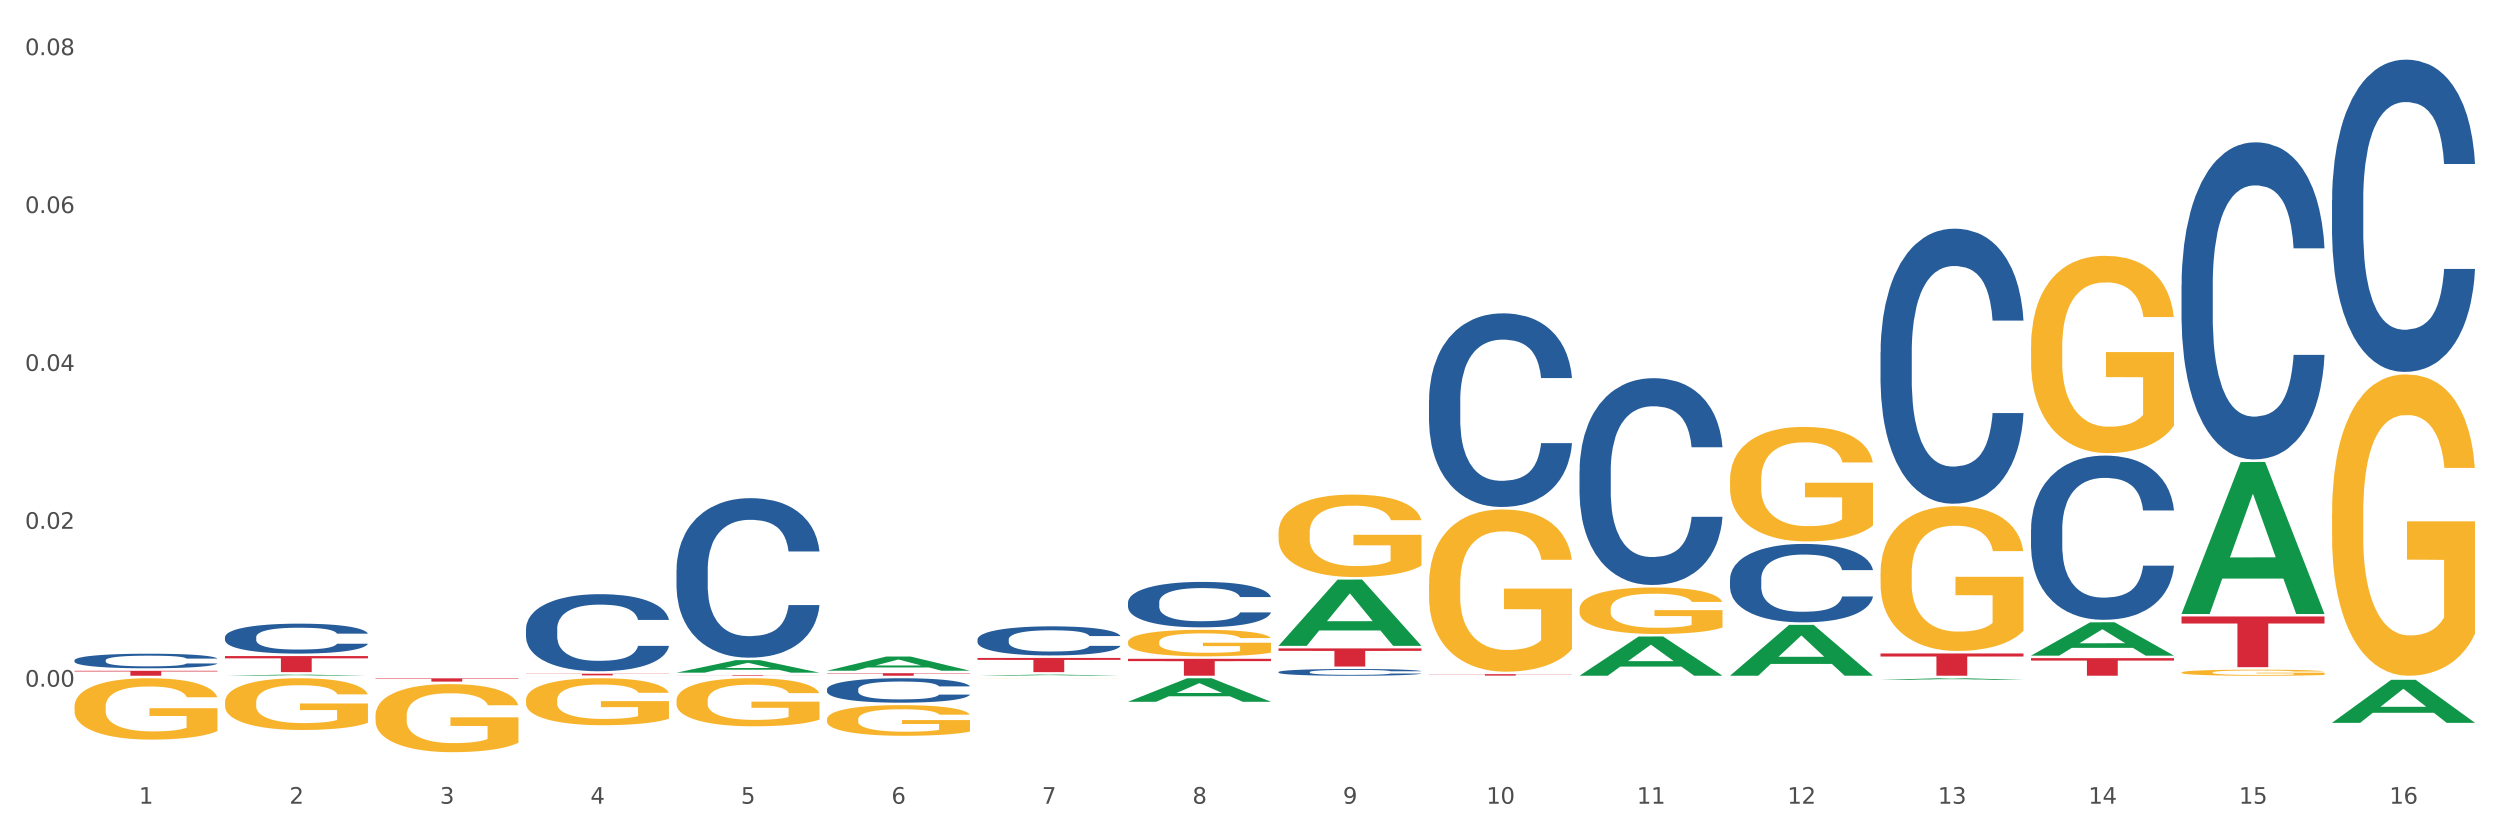 <?xml version="1.0" encoding="utf-8" standalone="no"?>
<!DOCTYPE svg PUBLIC "-//W3C//DTD SVG 1.1//EN"
  "http://www.w3.org/Graphics/SVG/1.1/DTD/svg11.dtd">
<svg xmlns:xlink="http://www.w3.org/1999/xlink" width="1080pt" height="360pt" viewBox="0 0 1080 360" xmlns="http://www.w3.org/2000/svg" version="1.1">
 <rect x="0" y="0" width="1080" height="360" fill="#333333" stroke="none"/>
 <defs>
  <style type="text/css">*{stroke-linejoin: round; stroke-linecap: butt}</style>
 </defs>
 <g id="figure_1">
  <g id="patch_1">
   <path d="M 0 360 
L 1080 360 
L 1080 0 
L 0 0 
z
" style="fill: #ffffff; stroke: #ffffff; stroke-linejoin: miter"/>
  </g>
  <g id="axes_1">
   <g id="matplotlib.axis_1">
    <g id="xtick_1">
     <g id="text_1">
      <!-- 1 -->
      <g style="fill: #4d4d4d" transform="translate(60.004 347.204) scale(0.096 -0.096)">
       <defs>
        <path id="DejaVuSans-31" d="M 794 531 
L 1825 531 
L 1825 4091 
L 703 3866 
L 703 4441 
L 1819 4666 
L 2450 4666 
L 2450 531 
L 3481 531 
L 3481 0 
L 794 0 
L 794 531 
z
" transform="scale(0.016)"/>
       </defs>
       <use xlink:href="#DejaVuSans-31"/>
      </g>
     </g>
    </g>
    <g id="xtick_2">
     <g id="text_2">
      <!-- 2 -->
      <g style="fill: #4d4d4d" transform="translate(125.021 347.204) scale(0.096 -0.096)">
       <defs>
        <path id="DejaVuSans-32" d="M 1228 531 
L 3431 531 
L 3431 0 
L 469 0 
L 469 531 
Q 828 903 1448 1529 
Q 2069 2156 2228 2338 
Q 2531 2678 2651 2914 
Q 2772 3150 2772 3378 
Q 2772 3750 2511 3984 
Q 2250 4219 1831 4219 
Q 1534 4219 1204 4116 
Q 875 4013 500 3803 
L 500 4441 
Q 881 4594 1212 4672 
Q 1544 4750 1819 4750 
Q 2544 4750 2975 4387 
Q 3406 4025 3406 3419 
Q 3406 3131 3298 2873 
Q 3191 2616 2906 2266 
Q 2828 2175 2409 1742 
Q 1991 1309 1228 531 
z
" transform="scale(0.016)"/>
       </defs>
       <use xlink:href="#DejaVuSans-32"/>
      </g>
     </g>
    </g>
    <g id="xtick_3">
     <g id="text_3">
      <!-- 3 -->
      <g style="fill: #4d4d4d" transform="translate(190.039 347.204) scale(0.096 -0.096)">
       <defs>
        <path id="DejaVuSans-33" d="M 2597 2516 
Q 3050 2419 3304 2112 
Q 3559 1806 3559 1356 
Q 3559 666 3084 287 
Q 2609 -91 1734 -91 
Q 1441 -91 1130 -33 
Q 819 25 488 141 
L 488 750 
Q 750 597 1062 519 
Q 1375 441 1716 441 
Q 2309 441 2620 675 
Q 2931 909 2931 1356 
Q 2931 1769 2642 2001 
Q 2353 2234 1838 2234 
L 1294 2234 
L 1294 2753 
L 1863 2753 
Q 2328 2753 2575 2939 
Q 2822 3125 2822 3475 
Q 2822 3834 2567 4026 
Q 2313 4219 1838 4219 
Q 1578 4219 1281 4162 
Q 984 4106 628 3988 
L 628 4550 
Q 988 4650 1302 4700 
Q 1616 4750 1894 4750 
Q 2613 4750 3031 4423 
Q 3450 4097 3450 3541 
Q 3450 3153 3228 2886 
Q 3006 2619 2597 2516 
z
" transform="scale(0.016)"/>
       </defs>
       <use xlink:href="#DejaVuSans-33"/>
      </g>
     </g>
    </g>
    <g id="xtick_4">
     <g id="text_4">
      <!-- 4 -->
      <g style="fill: #4d4d4d" transform="translate(255.056 347.204) scale(0.096 -0.096)">
       <defs>
        <path id="DejaVuSans-34" d="M 2419 4116 
L 825 1625 
L 2419 1625 
L 2419 4116 
z
M 2253 4666 
L 3047 4666 
L 3047 1625 
L 3713 1625 
L 3713 1100 
L 3047 1100 
L 3047 0 
L 2419 0 
L 2419 1100 
L 313 1100 
L 313 1709 
L 2253 4666 
z
" transform="scale(0.016)"/>
       </defs>
       <use xlink:href="#DejaVuSans-34"/>
      </g>
     </g>
    </g>
    <g id="xtick_5">
     <g id="text_5">
      <!-- 5 -->
      <g style="fill: #4d4d4d" transform="translate(320.073 347.204) scale(0.096 -0.096)">
       <defs>
        <path id="DejaVuSans-35" d="M 691 4666 
L 3169 4666 
L 3169 4134 
L 1269 4134 
L 1269 2991 
Q 1406 3038 1543 3061 
Q 1681 3084 1819 3084 
Q 2600 3084 3056 2656 
Q 3513 2228 3513 1497 
Q 3513 744 3044 326 
Q 2575 -91 1722 -91 
Q 1428 -91 1123 -41 
Q 819 9 494 109 
L 494 744 
Q 775 591 1075 516 
Q 1375 441 1709 441 
Q 2250 441 2565 725 
Q 2881 1009 2881 1497 
Q 2881 1984 2565 2268 
Q 2250 2553 1709 2553 
Q 1456 2553 1204 2497 
Q 953 2441 691 2322 
L 691 4666 
z
" transform="scale(0.016)"/>
       </defs>
       <use xlink:href="#DejaVuSans-35"/>
      </g>
     </g>
    </g>
    <g id="xtick_6">
     <g id="text_6">
      <!-- 6 -->
      <g style="fill: #4d4d4d" transform="translate(385.09 347.204) scale(0.096 -0.096)">
       <defs>
        <path id="DejaVuSans-36" d="M 2113 2584 
Q 1688 2584 1439 2293 
Q 1191 2003 1191 1497 
Q 1191 994 1439 701 
Q 1688 409 2113 409 
Q 2538 409 2786 701 
Q 3034 994 3034 1497 
Q 3034 2003 2786 2293 
Q 2538 2584 2113 2584 
z
M 3366 4563 
L 3366 3988 
Q 3128 4100 2886 4159 
Q 2644 4219 2406 4219 
Q 1781 4219 1451 3797 
Q 1122 3375 1075 2522 
Q 1259 2794 1537 2939 
Q 1816 3084 2150 3084 
Q 2853 3084 3261 2657 
Q 3669 2231 3669 1497 
Q 3669 778 3244 343 
Q 2819 -91 2113 -91 
Q 1303 -91 875 529 
Q 447 1150 447 2328 
Q 447 3434 972 4092 
Q 1497 4750 2381 4750 
Q 2619 4750 2861 4703 
Q 3103 4656 3366 4563 
z
" transform="scale(0.016)"/>
       </defs>
       <use xlink:href="#DejaVuSans-36"/>
      </g>
     </g>
    </g>
    <g id="xtick_7">
     <g id="text_7">
      <!-- 7 -->
      <g style="fill: #4d4d4d" transform="translate(450.108 347.204) scale(0.096 -0.096)">
       <defs>
        <path id="DejaVuSans-37" d="M 525 4666 
L 3525 4666 
L 3525 4397 
L 1831 0 
L 1172 0 
L 2766 4134 
L 525 4134 
L 525 4666 
z
" transform="scale(0.016)"/>
       </defs>
       <use xlink:href="#DejaVuSans-37"/>
      </g>
     </g>
    </g>
    <g id="xtick_8">
     <g id="text_8">
      <!-- 8 -->
      <g style="fill: #4d4d4d" transform="translate(515.125 347.204) scale(0.096 -0.096)">
       <defs>
        <path id="DejaVuSans-38" d="M 2034 2216 
Q 1584 2216 1326 1975 
Q 1069 1734 1069 1313 
Q 1069 891 1326 650 
Q 1584 409 2034 409 
Q 2484 409 2743 651 
Q 3003 894 3003 1313 
Q 3003 1734 2745 1975 
Q 2488 2216 2034 2216 
z
M 1403 2484 
Q 997 2584 770 2862 
Q 544 3141 544 3541 
Q 544 4100 942 4425 
Q 1341 4750 2034 4750 
Q 2731 4750 3128 4425 
Q 3525 4100 3525 3541 
Q 3525 3141 3298 2862 
Q 3072 2584 2669 2484 
Q 3125 2378 3379 2068 
Q 3634 1759 3634 1313 
Q 3634 634 3220 271 
Q 2806 -91 2034 -91 
Q 1263 -91 848 271 
Q 434 634 434 1313 
Q 434 1759 690 2068 
Q 947 2378 1403 2484 
z
M 1172 3481 
Q 1172 3119 1398 2916 
Q 1625 2713 2034 2713 
Q 2441 2713 2670 2916 
Q 2900 3119 2900 3481 
Q 2900 3844 2670 4047 
Q 2441 4250 2034 4250 
Q 1625 4250 1398 4047 
Q 1172 3844 1172 3481 
z
" transform="scale(0.016)"/>
       </defs>
       <use xlink:href="#DejaVuSans-38"/>
      </g>
     </g>
    </g>
    <g id="xtick_9">
     <g id="text_9">
      <!-- 9 -->
      <g style="fill: #4d4d4d" transform="translate(580.142 347.204) scale(0.096 -0.096)">
       <defs>
        <path id="DejaVuSans-39" d="M 703 97 
L 703 672 
Q 941 559 1184 500 
Q 1428 441 1663 441 
Q 2288 441 2617 861 
Q 2947 1281 2994 2138 
Q 2813 1869 2534 1725 
Q 2256 1581 1919 1581 
Q 1219 1581 811 2004 
Q 403 2428 403 3163 
Q 403 3881 828 4315 
Q 1253 4750 1959 4750 
Q 2769 4750 3195 4129 
Q 3622 3509 3622 2328 
Q 3622 1225 3098 567 
Q 2575 -91 1691 -91 
Q 1453 -91 1209 -44 
Q 966 3 703 97 
z
M 1959 2075 
Q 2384 2075 2632 2365 
Q 2881 2656 2881 3163 
Q 2881 3666 2632 3958 
Q 2384 4250 1959 4250 
Q 1534 4250 1286 3958 
Q 1038 3666 1038 3163 
Q 1038 2656 1286 2365 
Q 1534 2075 1959 2075 
z
" transform="scale(0.016)"/>
       </defs>
       <use xlink:href="#DejaVuSans-39"/>
      </g>
     </g>
    </g>
    <g id="xtick_10">
     <g id="text_10">
      <!-- 10 -->
      <g style="fill: #4d4d4d" transform="translate(642.105 347.204) scale(0.096 -0.096)">
       <defs>
        <path id="DejaVuSans-30" d="M 2034 4250 
Q 1547 4250 1301 3770 
Q 1056 3291 1056 2328 
Q 1056 1369 1301 889 
Q 1547 409 2034 409 
Q 2525 409 2770 889 
Q 3016 1369 3016 2328 
Q 3016 3291 2770 3770 
Q 2525 4250 2034 4250 
z
M 2034 4750 
Q 2819 4750 3233 4129 
Q 3647 3509 3647 2328 
Q 3647 1150 3233 529 
Q 2819 -91 2034 -91 
Q 1250 -91 836 529 
Q 422 1150 422 2328 
Q 422 3509 836 4129 
Q 1250 4750 2034 4750 
z
" transform="scale(0.016)"/>
       </defs>
       <use xlink:href="#DejaVuSans-31"/>
       <use xlink:href="#DejaVuSans-30" transform="translate(63.623 0)"/>
      </g>
     </g>
    </g>
    <g id="xtick_11">
     <g id="text_11">
      <!-- 11 -->
      <g style="fill: #4d4d4d" transform="translate(707.123 347.204) scale(0.096 -0.096)">
       <use xlink:href="#DejaVuSans-31"/>
       <use xlink:href="#DejaVuSans-31" transform="translate(63.623 0)"/>
      </g>
     </g>
    </g>
    <g id="xtick_12">
     <g id="text_12">
      <!-- 12 -->
      <g style="fill: #4d4d4d" transform="translate(772.14 347.204) scale(0.096 -0.096)">
       <use xlink:href="#DejaVuSans-31"/>
       <use xlink:href="#DejaVuSans-32" transform="translate(63.623 0)"/>
      </g>
     </g>
    </g>
    <g id="xtick_13">
     <g id="text_13">
      <!-- 13 -->
      <g style="fill: #4d4d4d" transform="translate(837.157 347.204) scale(0.096 -0.096)">
       <use xlink:href="#DejaVuSans-31"/>
       <use xlink:href="#DejaVuSans-33" transform="translate(63.623 0)"/>
      </g>
     </g>
    </g>
    <g id="xtick_14">
     <g id="text_14">
      <!-- 14 -->
      <g style="fill: #4d4d4d" transform="translate(902.174 347.204) scale(0.096 -0.096)">
       <use xlink:href="#DejaVuSans-31"/>
       <use xlink:href="#DejaVuSans-34" transform="translate(63.623 0)"/>
      </g>
     </g>
    </g>
    <g id="xtick_15">
     <g id="text_15">
      <!-- 15 -->
      <g style="fill: #4d4d4d" transform="translate(967.192 347.204) scale(0.096 -0.096)">
       <use xlink:href="#DejaVuSans-31"/>
       <use xlink:href="#DejaVuSans-35" transform="translate(63.623 0)"/>
      </g>
     </g>
    </g>
    <g id="xtick_16">
     <g id="text_16">
      <!-- 16 -->
      <g style="fill: #4d4d4d" transform="translate(1032.209 347.204) scale(0.096 -0.096)">
       <use xlink:href="#DejaVuSans-31"/>
       <use xlink:href="#DejaVuSans-36" transform="translate(63.623 0)"/>
      </g>
     </g>
    </g>
    <g id="xtick_17"/>
    <g id="xtick_18"/>
    <g id="xtick_19"/>
    <g id="xtick_20"/>
    <g id="xtick_21"/>
    <g id="xtick_22"/>
    <g id="xtick_23"/>
    <g id="xtick_24"/>
    <g id="xtick_25"/>
    <g id="xtick_26"/>
    <g id="xtick_27"/>
    <g id="xtick_28"/>
    <g id="xtick_29"/>
    <g id="xtick_30"/>
    <g id="xtick_31"/>
   </g>
   <g id="matplotlib.axis_2">
    <g id="ytick_1">
     <g id="text_17">
      <!-- 0.00 -->
      <g style="fill: #4d4d4d" transform="translate(10.8 296.645) scale(0.096 -0.096)">
       <defs>
        <path id="DejaVuSans-2e" d="M 684 794 
L 1344 794 
L 1344 0 
L 684 0 
L 684 794 
z
" transform="scale(0.016)"/>
       </defs>
       <use xlink:href="#DejaVuSans-30"/>
       <use xlink:href="#DejaVuSans-2e" transform="translate(63.623 0)"/>
       <use xlink:href="#DejaVuSans-30" transform="translate(95.41 0)"/>
       <use xlink:href="#DejaVuSans-30" transform="translate(159.033 0)"/>
      </g>
     </g>
    </g>
    <g id="ytick_2">
     <g id="text_18">
      <!-- 0.02 -->
      <g style="fill: #4d4d4d" transform="translate(10.8 228.44) scale(0.096 -0.096)">
       <use xlink:href="#DejaVuSans-30"/>
       <use xlink:href="#DejaVuSans-2e" transform="translate(63.623 0)"/>
       <use xlink:href="#DejaVuSans-30" transform="translate(95.41 0)"/>
       <use xlink:href="#DejaVuSans-32" transform="translate(159.033 0)"/>
      </g>
     </g>
    </g>
    <g id="ytick_3">
     <g id="text_19">
      <!-- 0.04 -->
      <g style="fill: #4d4d4d" transform="translate(10.8 160.234) scale(0.096 -0.096)">
       <use xlink:href="#DejaVuSans-30"/>
       <use xlink:href="#DejaVuSans-2e" transform="translate(63.623 0)"/>
       <use xlink:href="#DejaVuSans-30" transform="translate(95.41 0)"/>
       <use xlink:href="#DejaVuSans-34" transform="translate(159.033 0)"/>
      </g>
     </g>
    </g>
    <g id="ytick_4">
     <g id="text_20">
      <!-- 0.06 -->
      <g style="fill: #4d4d4d" transform="translate(10.8 92.028) scale(0.096 -0.096)">
       <use xlink:href="#DejaVuSans-30"/>
       <use xlink:href="#DejaVuSans-2e" transform="translate(63.623 0)"/>
       <use xlink:href="#DejaVuSans-30" transform="translate(95.41 0)"/>
       <use xlink:href="#DejaVuSans-36" transform="translate(159.033 0)"/>
      </g>
     </g>
    </g>
    <g id="ytick_5">
     <g id="text_21">
      <!-- 0.08 -->
      <g style="fill: #4d4d4d" transform="translate(10.8 23.822) scale(0.096 -0.096)">
       <use xlink:href="#DejaVuSans-30"/>
       <use xlink:href="#DejaVuSans-2e" transform="translate(63.623 0)"/>
       <use xlink:href="#DejaVuSans-30" transform="translate(95.41 0)"/>
       <use xlink:href="#DejaVuSans-38" transform="translate(159.033 0)"/>
      </g>
     </g>
    </g>
    <g id="ytick_6"/>
    <g id="ytick_7"/>
    <g id="ytick_8"/>
    <g id="ytick_9"/>
    <g id="ytick_10"/>
   </g>
   <g id="PolyCollection_1">
    <path d="M 97.192 291.928 
L 97.256 291.928 
L 122.727 291.444 
L 133.297 291.444 
L 158.959 291.929 
L 146.733 291.929 
L 141.193 291.816 
L 114.894 291.816 
L 114.703 291.818 
L 109.354 291.929 
L 97.192 291.929 
L 97.192 291.928 
L 118.206 291.749 
L 137.882 291.748 
L 128.139 291.547 
L 128.012 291.546 
L 127.884 291.548 
L 118.142 291.748 
L 118.206 291.749 
L 97.192 291.928 
z
" clip-path="url(#p35ef004c23)" style="fill: #109648"/>
    <path d="M 877.399 284.316 
L 939.166 284.316 
L 939.166 285.374 
L 914.869 285.381 
L 914.869 291.929 
L 901.549 291.929 
L 901.549 285.381 
L 877.399 285.374 
L 877.399 284.323 
L 877.399 284.316 
z
" clip-path="url(#p35ef004c23)" style="fill: #d62839"/>
    <path d="M 812.382 282.284 
L 874.148 282.284 
L 874.148 283.625 
L 849.852 283.634 
L 849.852 291.929 
L 836.532 291.929 
L 836.532 283.634 
L 812.382 283.625 
L 812.382 282.293 
L 812.382 282.284 
z
" clip-path="url(#p35ef004c23)" style="fill: #d62839"/>
    <path d="M 617.33 291.237 
L 679.097 291.237 
L 679.097 291.324 
L 654.8 291.324 
L 654.8 291.862 
L 641.481 291.862 
L 641.481 291.324 
L 617.33 291.324 
L 617.33 291.237 
L 617.33 291.237 
z
" clip-path="url(#p35ef004c23)" style="fill: #d62839"/>
    <path d="M 552.313 280.096 
L 614.079 280.096 
L 614.079 281.184 
L 589.783 281.191 
L 589.783 287.929 
L 576.463 287.929 
L 576.463 281.191 
L 552.313 281.184 
L 552.313 280.103 
L 552.313 280.096 
z
" clip-path="url(#p35ef004c23)" style="fill: #d62839"/>
    <path d="M 487.296 284.601 
L 549.062 284.601 
L 549.062 285.62 
L 524.765 285.626 
L 524.765 291.929 
L 511.446 291.929 
L 511.446 285.626 
L 487.296 285.62 
L 487.296 284.608 
L 487.296 284.601 
z
" clip-path="url(#p35ef004c23)" style="fill: #d62839"/>
    <path d="M 422.278 284.219 
L 484.045 284.219 
L 484.045 285.074 
L 459.748 285.079 
L 459.748 290.368 
L 446.429 290.368 
L 446.429 285.079 
L 422.278 285.074 
L 422.278 284.225 
L 422.278 284.219 
z
" clip-path="url(#p35ef004c23)" style="fill: #d62839"/>
    <path d="M 357.261 290.831 
L 419.028 290.831 
L 419.028 290.984 
L 394.731 290.985 
L 394.731 291.929 
L 381.412 291.929 
L 381.412 290.985 
L 357.261 290.984 
L 357.261 290.832 
L 357.261 290.831 
z
" clip-path="url(#p35ef004c23)" style="fill: #d62839"/>
    <path d="M 292.244 291.664 
L 354.01 291.664 
L 354.01 291.701 
L 329.714 291.702 
L 329.714 291.929 
L 316.394 291.929 
L 316.394 291.702 
L 292.244 291.701 
L 292.244 291.665 
L 292.244 291.664 
z
" clip-path="url(#p35ef004c23)" style="fill: #d62839"/>
    <path d="M 32.175 305.25 
L 32.248 305.226 
L 32.248 304.354 
L 32.394 303.603 
L 33.123 301.787 
L 34.217 300.286 
L 35.019 299.487 
L 35.821 298.833 
L 36.769 298.18 
L 37.936 297.502 
L 40.051 296.509 
L 41.363 296.001 
L 42.968 295.468 
L 45.885 294.693 
L 47.999 294.257 
L 50.187 293.894 
L 53.76 293.458 
L 56.094 293.265 
L 58.573 293.119 
L 61.563 293.022 
L 63.824 292.998 
L 68.783 293.071 
L 73.012 293.289 
L 75.054 293.458 
L 77.679 293.749 
L 79.065 293.943 
L 81.326 294.33 
L 83.659 294.838 
L 85.263 295.274 
L 87.67 296.097 
L 89.493 296.921 
L 91.17 297.938 
L 92.045 298.64 
L 92.702 299.294 
L 93.285 300.044 
L 93.868 301.231 
L 80.742 301.231 
L 80.232 300.383 
L 79.43 299.584 
L 78.263 298.809 
L 77.242 298.325 
L 75.492 297.72 
L 73.887 297.332 
L 72.21 297.042 
L 70.168 296.8 
L 68.564 296.679 
L 66.303 296.582 
L 61.855 296.606 
L 58.865 296.8 
L 56.823 297.042 
L 55.511 297.26 
L 54.344 297.502 
L 53.031 297.841 
L 51.5 298.349 
L 50.406 298.809 
L 49.312 299.39 
L 48.437 299.971 
L 47.635 300.649 
L 46.979 301.376 
L 46.468 302.126 
L 46.031 303.047 
L 45.666 304.572 
L 45.666 307.889 
L 45.812 308.64 
L 46.176 309.632 
L 46.614 310.383 
L 47.343 311.279 
L 47.999 311.884 
L 49.239 312.756 
L 50.625 313.482 
L 51.719 313.942 
L 52.812 314.33 
L 54.708 314.862 
L 56.823 315.298 
L 58.646 315.565 
L 61.126 315.807 
L 62.803 315.904 
L 64.261 315.952 
L 67.835 315.952 
L 70.387 315.879 
L 73.231 315.71 
L 75.419 315.492 
L 77.242 315.226 
L 79.284 314.79 
L 80.596 314.378 
L 80.596 309.318 
L 64.553 309.293 
L 64.553 305.928 
L 93.941 305.928 
L 93.941 315.807 
L 92.702 316.315 
L 91.316 316.775 
L 89.858 317.187 
L 87.67 317.695 
L 85.045 318.18 
L 82.711 318.519 
L 80.232 318.809 
L 77.315 319.075 
L 73.523 319.318 
L 71.189 319.414 
L 68.272 319.487 
L 64.845 319.511 
L 61.855 319.463 
L 58.938 319.342 
L 55.875 319.124 
L 52.885 318.809 
L 50.625 318.494 
L 48.364 318.107 
L 45.958 317.598 
L 44.062 317.114 
L 42.603 316.678 
L 40.999 316.121 
L 39.249 315.395 
L 37.936 314.741 
L 36.769 314.063 
L 35.529 313.192 
L 34.654 312.441 
L 33.779 311.497 
L 33.269 310.795 
L 32.685 309.705 
L 32.248 308.18 
L 32.175 305.25 
z
" clip-path="url(#p35ef004c23)" style="fill: #f7b32b"/>
    <path d="M 227.227 291.048 
L 288.993 291.048 
L 288.993 291.148 
L 264.696 291.149 
L 264.696 291.768 
L 251.377 291.768 
L 251.377 291.149 
L 227.227 291.148 
L 227.227 291.049 
L 227.227 291.048 
z
" clip-path="url(#p35ef004c23)" style="fill: #d62839"/>
    <path d="M 162.209 293.047 
L 223.976 293.047 
L 223.976 293.243 
L 199.679 293.245 
L 199.679 294.46 
L 186.36 294.46 
L 186.36 293.245 
L 162.209 293.243 
L 162.209 293.048 
L 162.209 293.047 
z
" clip-path="url(#p35ef004c23)" style="fill: #d62839"/>
    <path d="M 97.192 283.422 
L 158.959 283.422 
L 158.959 284.388 
L 134.662 284.395 
L 134.662 290.375 
L 121.343 290.375 
L 121.343 284.395 
L 97.192 284.388 
L 97.192 283.429 
L 97.192 283.422 
z
" clip-path="url(#p35ef004c23)" style="fill: #d62839"/>
    <path d="M 942.416 266.311 
L 1004.183 266.311 
L 1004.183 269.357 
L 979.886 269.377 
L 979.886 288.226 
L 966.567 288.226 
L 966.567 269.377 
L 942.416 269.357 
L 942.416 266.332 
L 942.416 266.311 
z
" clip-path="url(#p35ef004c23)" style="fill: #d62839"/>
    <path d="M 32.175 289.774 
L 93.941 289.774 
L 93.941 290.074 
L 69.645 290.076 
L 69.645 291.929 
L 56.325 291.929 
L 56.325 290.076 
L 32.175 290.074 
L 32.175 289.776 
L 32.175 289.774 
z
" clip-path="url(#p35ef004c23)" style="fill: #d62839"/>
    <path d="M 97.192 275.231 
L 97.265 275.219 
L 97.265 274.888 
L 97.484 274.439 
L 98.287 273.613 
L 99.31 272.987 
L 101.062 272.254 
L 102.011 271.947 
L 103.252 271.605 
L 105.807 271.05 
L 108.728 270.577 
L 110.772 270.317 
L 112.305 270.152 
L 115.737 269.857 
L 117.708 269.727 
L 119.752 269.62 
L 121.505 269.549 
L 124.425 269.467 
L 126.761 269.431 
L 129.463 269.42 
L 131.726 269.431 
L 134.719 269.479 
L 139.1 269.62 
L 140.779 269.703 
L 143.042 269.845 
L 145.379 270.034 
L 147.277 270.223 
L 149.467 270.494 
L 151.731 270.849 
L 153.921 271.298 
L 155.454 271.711 
L 156.695 272.148 
L 157.79 272.679 
L 158.594 273.258 
L 158.959 273.743 
L 145.598 273.743 
L 145.233 273.305 
L 144.503 272.833 
L 143.773 272.514 
L 142.969 272.254 
L 141.728 271.959 
L 140.633 271.77 
L 138.808 271.546 
L 137.129 271.404 
L 135.741 271.321 
L 134.062 271.25 
L 130.485 271.179 
L 127.929 271.179 
L 126.323 271.203 
L 124.352 271.262 
L 122.673 271.345 
L 120.701 271.487 
L 119.168 271.64 
L 117.635 271.841 
L 116.759 271.983 
L 115.445 272.242 
L 114.569 272.455 
L 113.4 272.821 
L 112.743 273.081 
L 111.575 273.754 
L 111.064 274.25 
L 110.845 274.593 
L 110.699 274.971 
L 110.699 276.813 
L 111.137 277.64 
L 111.502 277.995 
L 112.086 278.396 
L 113.181 278.916 
L 114.788 279.424 
L 116.467 279.79 
L 117.854 280.014 
L 119.168 280.18 
L 120.482 280.31 
L 122.089 280.428 
L 123.403 280.499 
L 125.374 280.57 
L 127.71 280.605 
L 129.536 280.605 
L 133.259 280.546 
L 134.938 280.487 
L 136.545 280.404 
L 138.297 280.274 
L 139.684 280.132 
L 140.487 280.026 
L 141.801 279.802 
L 142.823 279.566 
L 143.7 279.294 
L 144.284 279.058 
L 144.941 278.703 
L 145.452 278.302 
L 145.598 278.089 
L 158.959 278.089 
L 158.667 278.514 
L 158.156 278.928 
L 157.133 279.483 
L 156.33 279.802 
L 155.089 280.192 
L 153.775 280.522 
L 151.95 280.888 
L 150.27 281.16 
L 148.518 281.396 
L 146.62 281.609 
L 143.188 281.904 
L 141.947 281.987 
L 139.319 282.129 
L 137.275 282.211 
L 134.281 282.294 
L 131.215 282.341 
L 128.002 282.353 
L 125.155 282.329 
L 122.016 282.259 
L 120.044 282.188 
L 117.854 282.081 
L 115.299 281.916 
L 112.889 281.715 
L 110.626 281.479 
L 108.509 281.207 
L 106.538 280.9 
L 103.982 280.392 
L 102.084 279.896 
L 100.697 279.436 
L 99.748 279.046 
L 98.798 278.55 
L 98.287 278.207 
L 97.484 277.38 
L 97.192 276.613 
L 97.192 275.231 
z
" clip-path="url(#p35ef004c23)" style="fill: #255c99"/>
    <path d="M 227.227 271.643 
L 227.3 271.612 
L 227.3 270.761 
L 227.519 269.605 
L 228.322 267.476 
L 229.344 265.865 
L 231.096 263.979 
L 232.045 263.189 
L 233.287 262.307 
L 235.842 260.878 
L 238.762 259.661 
L 240.807 258.992 
L 242.34 258.567 
L 245.771 257.806 
L 247.743 257.472 
L 249.787 257.198 
L 251.539 257.016 
L 254.459 256.803 
L 256.796 256.712 
L 259.497 256.681 
L 261.76 256.712 
L 264.754 256.833 
L 269.134 257.198 
L 270.814 257.411 
L 273.077 257.776 
L 275.413 258.263 
L 277.312 258.749 
L 279.502 259.448 
L 281.765 260.361 
L 283.955 261.516 
L 285.489 262.581 
L 286.73 263.706 
L 287.825 265.074 
L 288.628 266.564 
L 288.993 267.811 
L 275.632 267.811 
L 275.267 266.686 
L 274.537 265.469 
L 273.807 264.648 
L 273.004 263.979 
L 271.763 263.219 
L 270.668 262.733 
L 268.842 262.155 
L 267.163 261.79 
L 265.776 261.577 
L 264.097 261.395 
L 260.519 261.212 
L 257.964 261.212 
L 256.358 261.273 
L 254.386 261.425 
L 252.707 261.638 
L 250.736 262.003 
L 249.203 262.398 
L 247.669 262.915 
L 246.793 263.28 
L 245.479 263.949 
L 244.603 264.496 
L 243.435 265.439 
L 242.778 266.108 
L 241.61 267.841 
L 241.099 269.119 
L 240.88 270 
L 240.734 270.974 
L 240.734 275.717 
L 241.172 277.846 
L 241.537 278.758 
L 242.121 279.792 
L 243.216 281.13 
L 244.822 282.438 
L 246.501 283.38 
L 247.889 283.958 
L 249.203 284.384 
L 250.517 284.718 
L 252.123 285.023 
L 253.437 285.205 
L 255.409 285.387 
L 257.745 285.479 
L 259.57 285.479 
L 263.294 285.327 
L 264.973 285.175 
L 266.579 284.962 
L 268.331 284.627 
L 269.718 284.262 
L 270.522 283.989 
L 271.836 283.411 
L 272.858 282.803 
L 273.734 282.103 
L 274.318 281.495 
L 274.975 280.583 
L 275.486 279.549 
L 275.632 279.002 
L 288.993 279.002 
L 288.701 280.096 
L 288.19 281.161 
L 287.168 282.59 
L 286.365 283.411 
L 285.124 284.414 
L 283.809 285.266 
L 281.984 286.209 
L 280.305 286.908 
L 278.553 287.516 
L 276.654 288.064 
L 273.223 288.824 
L 271.982 289.037 
L 269.353 289.402 
L 267.309 289.614 
L 264.316 289.827 
L 261.249 289.949 
L 258.037 289.979 
L 255.19 289.918 
L 252.05 289.736 
L 250.079 289.554 
L 247.889 289.28 
L 245.333 288.854 
L 242.924 288.337 
L 240.661 287.729 
L 238.543 287.03 
L 236.572 286.239 
L 234.017 284.931 
L 232.118 283.654 
L 230.731 282.468 
L 229.782 281.465 
L 228.833 280.188 
L 228.322 279.306 
L 227.519 277.177 
L 227.227 275.2 
L 227.227 271.643 
z
" clip-path="url(#p35ef004c23)" style="fill: #255c99"/>
    <path d="M 292.244 246.167 
L 292.317 246.104 
L 292.317 244.342 
L 292.536 241.95 
L 293.339 237.545 
L 294.361 234.209 
L 296.113 230.307 
L 297.063 228.671 
L 298.304 226.846 
L 300.859 223.888 
L 303.78 221.371 
L 305.824 219.986 
L 307.357 219.105 
L 310.788 217.531 
L 312.76 216.839 
L 314.804 216.273 
L 316.556 215.895 
L 319.477 215.455 
L 321.813 215.266 
L 324.514 215.203 
L 326.778 215.266 
L 329.771 215.518 
L 334.152 216.273 
L 335.831 216.713 
L 338.094 217.469 
L 340.431 218.476 
L 342.329 219.482 
L 344.519 220.93 
L 346.782 222.818 
L 348.973 225.21 
L 350.506 227.412 
L 351.747 229.741 
L 352.842 232.573 
L 353.645 235.657 
L 354.01 238.237 
L 340.65 238.237 
L 340.284 235.909 
L 339.554 233.391 
L 338.824 231.692 
L 338.021 230.307 
L 336.78 228.734 
L 335.685 227.727 
L 333.86 226.531 
L 332.18 225.776 
L 330.793 225.335 
L 329.114 224.958 
L 325.536 224.58 
L 322.981 224.58 
L 321.375 224.706 
L 319.404 225.021 
L 317.724 225.461 
L 315.753 226.217 
L 314.22 227.035 
L 312.687 228.105 
L 311.811 228.86 
L 310.496 230.244 
L 309.62 231.377 
L 308.452 233.328 
L 307.795 234.713 
L 306.627 238.3 
L 306.116 240.943 
L 305.897 242.768 
L 305.751 244.782 
L 305.751 254.6 
L 306.189 259.006 
L 306.554 260.894 
L 307.138 263.034 
L 308.233 265.803 
L 309.839 268.509 
L 311.519 270.46 
L 312.906 271.656 
L 314.22 272.537 
L 315.534 273.229 
L 317.14 273.858 
L 318.455 274.236 
L 320.426 274.614 
L 322.762 274.803 
L 324.587 274.803 
L 328.311 274.488 
L 329.99 274.173 
L 331.596 273.733 
L 333.349 273.04 
L 334.736 272.285 
L 335.539 271.719 
L 336.853 270.523 
L 337.875 269.264 
L 338.751 267.817 
L 339.335 266.558 
L 339.992 264.67 
L 340.504 262.53 
L 340.65 261.397 
L 354.01 261.397 
L 353.718 263.663 
L 353.207 265.866 
L 352.185 268.824 
L 351.382 270.523 
L 350.141 272.6 
L 348.827 274.362 
L 347.001 276.313 
L 345.322 277.76 
L 343.57 279.019 
L 341.672 280.152 
L 338.24 281.725 
L 336.999 282.166 
L 334.371 282.921 
L 332.326 283.362 
L 329.333 283.802 
L 326.267 284.054 
L 323.054 284.117 
L 320.207 283.991 
L 317.067 283.613 
L 315.096 283.236 
L 312.906 282.669 
L 310.35 281.788 
L 307.941 280.718 
L 305.678 279.46 
L 303.561 278.012 
L 301.589 276.376 
L 299.034 273.67 
L 297.136 271.026 
L 295.748 268.572 
L 294.799 266.495 
L 293.85 263.852 
L 293.339 262.027 
L 292.536 257.621 
L 292.244 253.53 
L 292.244 246.167 
z
" clip-path="url(#p35ef004c23)" style="fill: #255c99"/>
    <path d="M 357.261 297.743 
L 357.334 297.733 
L 357.334 297.463 
L 357.553 297.096 
L 358.356 296.421 
L 359.378 295.91 
L 361.131 295.313 
L 362.08 295.062 
L 363.321 294.782 
L 365.876 294.329 
L 368.797 293.943 
L 370.841 293.731 
L 372.374 293.596 
L 375.806 293.355 
L 377.777 293.249 
L 379.821 293.162 
L 381.574 293.104 
L 384.494 293.037 
L 386.83 293.008 
L 389.532 292.998 
L 391.795 293.008 
L 394.788 293.046 
L 399.169 293.162 
L 400.848 293.23 
L 403.111 293.345 
L 405.448 293.5 
L 407.346 293.654 
L 409.536 293.876 
L 411.8 294.165 
L 413.99 294.531 
L 415.523 294.869 
L 416.764 295.226 
L 417.859 295.66 
L 418.663 296.132 
L 419.028 296.528 
L 405.667 296.528 
L 405.302 296.171 
L 404.572 295.785 
L 403.842 295.525 
L 403.038 295.313 
L 401.797 295.071 
L 400.702 294.917 
L 398.877 294.734 
L 397.198 294.618 
L 395.81 294.551 
L 394.131 294.493 
L 390.554 294.435 
L 387.998 294.435 
L 386.392 294.454 
L 384.421 294.503 
L 382.742 294.57 
L 380.77 294.686 
L 379.237 294.811 
L 377.704 294.975 
L 376.828 295.091 
L 375.514 295.303 
L 374.638 295.476 
L 373.469 295.775 
L 372.812 295.988 
L 371.644 296.537 
L 371.133 296.942 
L 370.914 297.222 
L 370.768 297.53 
L 370.768 299.035 
L 371.206 299.71 
L 371.571 299.999 
L 372.155 300.327 
L 373.25 300.751 
L 374.857 301.166 
L 376.536 301.465 
L 377.923 301.648 
L 379.237 301.783 
L 380.551 301.889 
L 382.158 301.985 
L 383.472 302.043 
L 385.443 302.101 
L 387.779 302.13 
L 389.605 302.13 
L 393.328 302.082 
L 395.007 302.034 
L 396.614 301.966 
L 398.366 301.86 
L 399.753 301.744 
L 400.556 301.658 
L 401.87 301.474 
L 402.892 301.282 
L 403.769 301.06 
L 404.353 300.867 
L 405.01 300.578 
L 405.521 300.25 
L 405.667 300.076 
L 419.028 300.076 
L 418.736 300.423 
L 418.224 300.761 
L 417.202 301.214 
L 416.399 301.474 
L 415.158 301.793 
L 413.844 302.063 
L 412.019 302.362 
L 410.339 302.583 
L 408.587 302.776 
L 406.689 302.95 
L 403.257 303.191 
L 402.016 303.258 
L 399.388 303.374 
L 397.344 303.442 
L 394.35 303.509 
L 391.284 303.548 
L 388.071 303.557 
L 385.224 303.538 
L 382.085 303.48 
L 380.113 303.422 
L 377.923 303.335 
L 375.368 303.2 
L 372.958 303.037 
L 370.695 302.844 
L 368.578 302.622 
L 366.606 302.371 
L 364.051 301.957 
L 362.153 301.552 
L 360.766 301.175 
L 359.817 300.857 
L 358.867 300.452 
L 358.356 300.173 
L 357.553 299.498 
L 357.261 298.871 
L 357.261 297.743 
z
" clip-path="url(#p35ef004c23)" style="fill: #255c99"/>
    <path d="M 422.278 276.227 
L 422.351 276.216 
L 422.351 275.894 
L 422.57 275.458 
L 423.374 274.654 
L 424.396 274.046 
L 426.148 273.334 
L 427.097 273.036 
L 428.338 272.703 
L 430.894 272.163 
L 433.814 271.704 
L 435.858 271.451 
L 437.391 271.291 
L 440.823 271.004 
L 442.794 270.877 
L 444.839 270.774 
L 446.591 270.705 
L 449.511 270.625 
L 451.847 270.59 
L 454.549 270.579 
L 456.812 270.59 
L 459.806 270.636 
L 464.186 270.774 
L 465.865 270.854 
L 468.129 270.992 
L 470.465 271.176 
L 472.363 271.359 
L 474.554 271.624 
L 476.817 271.968 
L 479.007 272.404 
L 480.54 272.806 
L 481.782 273.231 
L 482.877 273.747 
L 483.68 274.31 
L 484.045 274.781 
L 470.684 274.781 
L 470.319 274.356 
L 469.589 273.897 
L 468.859 273.587 
L 468.056 273.334 
L 466.814 273.047 
L 465.719 272.863 
L 463.894 272.645 
L 462.215 272.508 
L 460.828 272.427 
L 459.148 272.358 
L 455.571 272.289 
L 453.016 272.289 
L 451.409 272.312 
L 449.438 272.37 
L 447.759 272.45 
L 445.788 272.588 
L 444.254 272.737 
L 442.721 272.932 
L 441.845 273.07 
L 440.531 273.323 
L 439.655 273.529 
L 438.487 273.885 
L 437.83 274.138 
L 436.661 274.792 
L 436.15 275.274 
L 435.931 275.607 
L 435.785 275.975 
L 435.785 277.766 
L 436.223 278.569 
L 436.588 278.914 
L 437.172 279.304 
L 438.268 279.809 
L 439.874 280.303 
L 441.553 280.659 
L 442.94 280.877 
L 444.254 281.038 
L 445.569 281.164 
L 447.175 281.279 
L 448.489 281.348 
L 450.46 281.417 
L 452.797 281.451 
L 454.622 281.451 
L 458.345 281.394 
L 460.025 281.336 
L 461.631 281.256 
L 463.383 281.13 
L 464.77 280.992 
L 465.573 280.889 
L 466.887 280.67 
L 467.91 280.441 
L 468.786 280.177 
L 469.37 279.947 
L 470.027 279.603 
L 470.538 279.212 
L 470.684 279.006 
L 484.045 279.006 
L 483.753 279.419 
L 483.242 279.821 
L 482.22 280.36 
L 481.416 280.67 
L 480.175 281.049 
L 478.861 281.371 
L 477.036 281.727 
L 475.357 281.991 
L 473.604 282.22 
L 471.706 282.427 
L 468.275 282.714 
L 467.034 282.794 
L 464.405 282.932 
L 462.361 283.013 
L 459.367 283.093 
L 456.301 283.139 
L 453.089 283.15 
L 450.241 283.127 
L 447.102 283.058 
L 445.131 282.99 
L 442.94 282.886 
L 440.385 282.725 
L 437.976 282.53 
L 435.712 282.301 
L 433.595 282.037 
L 431.624 281.738 
L 429.068 281.244 
L 427.17 280.762 
L 425.783 280.315 
L 424.834 279.936 
L 423.885 279.453 
L 423.374 279.121 
L 422.57 278.317 
L 422.278 277.571 
L 422.278 276.227 
z
" clip-path="url(#p35ef004c23)" style="fill: #255c99"/>
    <path d="M 1007.434 86.375 
L 1007.507 86.252 
L 1007.507 82.802 
L 1007.726 78.121 
L 1008.529 69.496 
L 1009.551 62.967 
L 1011.303 55.328 
L 1012.252 52.125 
L 1013.493 48.552 
L 1016.049 42.761 
L 1018.969 37.833 
L 1021.013 35.123 
L 1022.547 33.398 
L 1025.978 30.318 
L 1027.949 28.963 
L 1029.994 27.854 
L 1031.746 27.115 
L 1034.666 26.252 
L 1037.003 25.883 
L 1039.704 25.759 
L 1041.967 25.883 
L 1044.961 26.376 
L 1049.341 27.854 
L 1051.021 28.716 
L 1053.284 30.195 
L 1055.62 32.166 
L 1057.518 34.137 
L 1059.709 36.971 
L 1061.972 40.667 
L 1064.162 45.349 
L 1065.696 49.661 
L 1066.937 54.219 
L 1068.032 59.763 
L 1068.835 65.8 
L 1069.2 70.852 
L 1055.839 70.852 
L 1055.474 66.293 
L 1054.744 61.365 
L 1054.014 58.039 
L 1053.211 55.328 
L 1051.97 52.248 
L 1050.875 50.277 
L 1049.049 47.936 
L 1047.37 46.458 
L 1045.983 45.595 
L 1044.304 44.856 
L 1040.726 44.117 
L 1038.171 44.117 
L 1036.565 44.363 
L 1034.593 44.979 
L 1032.914 45.842 
L 1030.943 47.32 
L 1029.41 48.922 
L 1027.876 51.016 
L 1027 52.494 
L 1025.686 55.205 
L 1024.81 57.423 
L 1023.642 61.242 
L 1022.985 63.952 
L 1021.817 70.975 
L 1021.306 76.149 
L 1021.086 79.722 
L 1020.94 83.665 
L 1020.94 102.884 
L 1021.379 111.509 
L 1021.744 115.205 
L 1022.328 119.394 
L 1023.423 124.814 
L 1025.029 130.112 
L 1026.708 133.931 
L 1028.095 136.272 
L 1029.41 137.997 
L 1030.724 139.352 
L 1032.33 140.584 
L 1033.644 141.324 
L 1035.615 142.063 
L 1037.952 142.432 
L 1039.777 142.432 
L 1043.501 141.816 
L 1045.18 141.2 
L 1046.786 140.338 
L 1048.538 138.983 
L 1049.925 137.504 
L 1050.728 136.396 
L 1052.043 134.055 
L 1053.065 131.591 
L 1053.941 128.757 
L 1054.525 126.293 
L 1055.182 122.597 
L 1055.693 118.408 
L 1055.839 116.19 
L 1069.2 116.19 
L 1068.908 120.626 
L 1068.397 124.938 
L 1067.375 130.728 
L 1066.572 134.055 
L 1065.33 138.12 
L 1064.016 141.57 
L 1062.191 145.389 
L 1060.512 148.223 
L 1058.76 150.687 
L 1056.861 152.905 
L 1053.43 155.985 
L 1052.189 156.847 
L 1049.56 158.326 
L 1047.516 159.188 
L 1044.523 160.05 
L 1041.456 160.543 
L 1038.244 160.666 
L 1035.396 160.42 
L 1032.257 159.681 
L 1030.286 158.942 
L 1028.095 157.833 
L 1025.54 156.108 
L 1023.131 154.014 
L 1020.867 151.549 
L 1018.75 148.716 
L 1016.779 145.513 
L 1014.224 140.215 
L 1012.325 135.04 
L 1010.938 130.235 
L 1009.989 126.17 
L 1009.04 120.995 
L 1008.529 117.422 
L 1007.726 108.798 
L 1007.434 100.79 
L 1007.434 86.375 
z
" clip-path="url(#p35ef004c23)" style="fill: #255c99"/>
    <path d="M 942.416 123.035 
L 942.489 122.909 
L 942.489 119.406 
L 942.708 114.652 
L 943.512 105.894 
L 944.534 99.263 
L 946.286 91.506 
L 947.235 88.253 
L 948.476 84.625 
L 951.032 78.744 
L 953.952 73.74 
L 955.996 70.987 
L 957.529 69.236 
L 960.961 66.108 
L 962.932 64.732 
L 964.976 63.606 
L 966.729 62.855 
L 969.649 61.979 
L 971.985 61.604 
L 974.687 61.479 
L 976.95 61.604 
L 979.943 62.104 
L 984.324 63.606 
L 986.003 64.482 
L 988.267 65.983 
L 990.603 67.985 
L 992.501 69.987 
L 994.691 72.864 
L 996.955 76.618 
L 999.145 81.372 
L 1000.678 85.751 
L 1001.919 90.38 
L 1003.015 96.01 
L 1003.818 102.141 
L 1004.183 107.27 
L 990.822 107.27 
L 990.457 102.641 
L 989.727 97.637 
L 988.997 94.259 
L 988.194 91.506 
L 986.952 88.378 
L 985.857 86.376 
L 984.032 83.999 
L 982.353 82.498 
L 980.966 81.622 
L 979.286 80.871 
L 975.709 80.121 
L 973.154 80.121 
L 971.547 80.371 
L 969.576 80.996 
L 967.897 81.872 
L 965.926 83.374 
L 964.392 85 
L 962.859 87.127 
L 961.983 88.628 
L 960.669 91.381 
L 959.793 93.633 
L 958.625 97.511 
L 957.967 100.264 
L 956.799 107.395 
L 956.288 112.65 
L 956.069 116.278 
L 955.923 120.282 
L 955.923 139.8 
L 956.361 148.558 
L 956.726 152.311 
L 957.31 156.565 
L 958.406 162.07 
L 960.012 167.45 
L 961.691 171.328 
L 963.078 173.706 
L 964.392 175.457 
L 965.707 176.833 
L 967.313 178.084 
L 968.627 178.835 
L 970.598 179.586 
L 972.935 179.961 
L 974.76 179.961 
L 978.483 179.336 
L 980.163 178.71 
L 981.769 177.834 
L 983.521 176.458 
L 984.908 174.957 
L 985.711 173.831 
L 987.025 171.453 
L 988.048 168.951 
L 988.924 166.074 
L 989.508 163.571 
L 990.165 159.818 
L 990.676 155.564 
L 990.822 153.312 
L 1004.183 153.312 
L 1003.891 157.816 
L 1003.38 162.195 
L 1002.358 168.075 
L 1001.554 171.453 
L 1000.313 175.582 
L 998.999 179.085 
L 997.174 182.964 
L 995.495 185.842 
L 993.742 188.344 
L 991.844 190.596 
L 988.413 193.724 
L 987.171 194.599 
L 984.543 196.101 
L 982.499 196.977 
L 979.505 197.852 
L 976.439 198.353 
L 973.227 198.478 
L 970.379 198.228 
L 967.24 197.477 
L 965.268 196.726 
L 963.078 195.6 
L 960.523 193.849 
L 958.114 191.722 
L 955.85 189.22 
L 953.733 186.342 
L 951.762 183.089 
L 949.206 177.709 
L 947.308 172.454 
L 945.921 167.575 
L 944.972 163.446 
L 944.023 158.191 
L 943.512 154.563 
L 942.708 145.805 
L 942.416 137.673 
L 942.416 123.035 
z
" clip-path="url(#p35ef004c23)" style="fill: #255c99"/>
    <path d="M 877.399 228.69 
L 877.472 228.626 
L 877.472 226.811 
L 877.691 224.35 
L 878.494 219.814 
L 879.516 216.381 
L 881.269 212.364 
L 882.218 210.679 
L 883.459 208.801 
L 886.014 205.756 
L 888.935 203.164 
L 890.979 201.739 
L 892.512 200.832 
L 895.944 199.212 
L 897.915 198.499 
L 899.959 197.916 
L 901.711 197.528 
L 904.632 197.074 
L 906.968 196.88 
L 909.67 196.815 
L 911.933 196.88 
L 914.926 197.139 
L 919.307 197.916 
L 920.986 198.37 
L 923.249 199.147 
L 925.586 200.184 
L 927.484 201.22 
L 929.674 202.711 
L 931.938 204.654 
L 934.128 207.116 
L 935.661 209.384 
L 936.902 211.781 
L 937.997 214.696 
L 938.8 217.871 
L 939.166 220.527 
L 925.805 220.527 
L 925.44 218.13 
L 924.71 215.538 
L 923.979 213.789 
L 923.176 212.364 
L 921.935 210.744 
L 920.84 209.708 
L 919.015 208.477 
L 917.336 207.699 
L 915.948 207.246 
L 914.269 206.857 
L 910.692 206.468 
L 908.136 206.468 
L 906.53 206.598 
L 904.559 206.922 
L 902.88 207.375 
L 900.908 208.153 
L 899.375 208.995 
L 897.842 210.096 
L 896.966 210.874 
L 895.652 212.299 
L 894.775 213.465 
L 893.607 215.474 
L 892.95 216.899 
L 891.782 220.592 
L 891.271 223.313 
L 891.052 225.192 
L 890.906 227.265 
L 890.906 237.372 
L 891.344 241.907 
L 891.709 243.851 
L 892.293 246.053 
L 893.388 248.904 
L 894.995 251.69 
L 896.674 253.698 
L 898.061 254.929 
L 899.375 255.836 
L 900.689 256.549 
L 902.296 257.197 
L 903.61 257.586 
L 905.581 257.974 
L 907.917 258.169 
L 909.743 258.169 
L 913.466 257.845 
L 915.145 257.521 
L 916.751 257.067 
L 918.504 256.355 
L 919.891 255.577 
L 920.694 254.994 
L 922.008 253.763 
L 923.03 252.467 
L 923.906 250.977 
L 924.491 249.681 
L 925.148 247.738 
L 925.659 245.535 
L 925.805 244.369 
L 939.166 244.369 
L 938.873 246.701 
L 938.362 248.969 
L 937.34 252.014 
L 936.537 253.763 
L 935.296 255.901 
L 933.982 257.715 
L 932.157 259.723 
L 930.477 261.214 
L 928.725 262.509 
L 926.827 263.676 
L 923.395 265.295 
L 922.154 265.749 
L 919.526 266.526 
L 917.482 266.98 
L 914.488 267.433 
L 911.422 267.692 
L 908.209 267.757 
L 905.362 267.628 
L 902.223 267.239 
L 900.251 266.85 
L 898.061 266.267 
L 895.506 265.36 
L 893.096 264.259 
L 890.833 262.963 
L 888.716 261.473 
L 886.744 259.788 
L 884.189 257.002 
L 882.291 254.281 
L 880.904 251.755 
L 879.954 249.617 
L 879.005 246.896 
L 878.494 245.017 
L 877.691 240.482 
L 877.399 236.27 
L 877.399 228.69 
z
" clip-path="url(#p35ef004c23)" style="fill: #255c99"/>
    <path d="M 812.382 152.174 
L 812.455 152.066 
L 812.455 149.027 
L 812.674 144.904 
L 813.477 137.308 
L 814.499 131.556 
L 816.251 124.828 
L 817.201 122.007 
L 818.442 118.86 
L 820.997 113.76 
L 823.917 109.419 
L 825.962 107.032 
L 827.495 105.513 
L 830.926 102.8 
L 832.898 101.606 
L 834.942 100.63 
L 836.694 99.978 
L 839.615 99.219 
L 841.951 98.893 
L 844.652 98.785 
L 846.916 98.893 
L 849.909 99.327 
L 854.29 100.63 
L 855.969 101.389 
L 858.232 102.691 
L 860.568 104.428 
L 862.467 106.164 
L 864.657 108.66 
L 866.92 111.915 
L 869.111 116.039 
L 870.644 119.837 
L 871.885 123.852 
L 872.98 128.735 
L 873.783 134.052 
L 874.148 138.501 
L 860.787 138.501 
L 860.422 134.486 
L 859.692 130.146 
L 858.962 127.216 
L 858.159 124.828 
L 856.918 122.116 
L 855.823 120.379 
L 853.998 118.317 
L 852.318 117.015 
L 850.931 116.256 
L 849.252 115.605 
L 845.674 114.954 
L 843.119 114.954 
L 841.513 115.171 
L 839.542 115.713 
L 837.862 116.473 
L 835.891 117.775 
L 834.358 119.186 
L 832.825 121.03 
L 831.949 122.333 
L 830.634 124.72 
L 829.758 126.673 
L 828.59 130.037 
L 827.933 132.424 
L 826.765 138.61 
L 826.254 143.167 
L 826.035 146.314 
L 825.889 149.787 
L 825.889 166.715 
L 826.327 174.311 
L 826.692 177.567 
L 827.276 181.256 
L 828.371 186.031 
L 829.977 190.697 
L 831.657 194.061 
L 833.044 196.123 
L 834.358 197.642 
L 835.672 198.836 
L 837.278 199.921 
L 838.592 200.572 
L 840.564 201.223 
L 842.9 201.549 
L 844.725 201.549 
L 848.449 201.006 
L 850.128 200.464 
L 851.734 199.704 
L 853.486 198.51 
L 854.874 197.208 
L 855.677 196.231 
L 856.991 194.17 
L 858.013 191.999 
L 858.889 189.503 
L 859.473 187.333 
L 860.13 184.078 
L 860.641 180.388 
L 860.787 178.435 
L 874.148 178.435 
L 873.856 182.341 
L 873.345 186.139 
L 872.323 191.24 
L 871.52 194.17 
L 870.279 197.751 
L 868.965 200.789 
L 867.139 204.153 
L 865.46 206.649 
L 863.708 208.819 
L 861.81 210.772 
L 858.378 213.485 
L 857.137 214.245 
L 854.509 215.547 
L 852.464 216.307 
L 849.471 217.066 
L 846.405 217.5 
L 843.192 217.609 
L 840.345 217.392 
L 837.205 216.741 
L 835.234 216.09 
L 833.044 215.113 
L 830.488 213.594 
L 828.079 211.749 
L 825.816 209.579 
L 823.698 207.083 
L 821.727 204.262 
L 819.172 199.595 
L 817.274 195.038 
L 815.886 190.806 
L 814.937 187.225 
L 813.988 182.667 
L 813.477 179.52 
L 812.674 171.924 
L 812.382 164.871 
L 812.382 152.174 
z
" clip-path="url(#p35ef004c23)" style="fill: #255c99"/>
    <path d="M 747.365 250.199 
L 747.438 250.168 
L 747.438 249.302 
L 747.657 248.126 
L 748.46 245.96 
L 749.482 244.32 
L 751.234 242.402 
L 752.183 241.597 
L 753.424 240.7 
L 755.98 239.245 
L 758.9 238.008 
L 760.944 237.327 
L 762.478 236.894 
L 765.909 236.12 
L 767.88 235.78 
L 769.925 235.501 
L 771.677 235.316 
L 774.597 235.099 
L 776.934 235.006 
L 779.635 234.975 
L 781.898 235.006 
L 784.892 235.13 
L 789.272 235.501 
L 790.952 235.718 
L 793.215 236.089 
L 795.551 236.584 
L 797.449 237.079 
L 799.64 237.791 
L 801.903 238.719 
L 804.093 239.895 
L 805.627 240.978 
L 806.868 242.123 
L 807.963 243.515 
L 808.766 245.032 
L 809.131 246.3 
L 795.77 246.3 
L 795.405 245.155 
L 794.675 243.918 
L 793.945 243.082 
L 793.142 242.402 
L 791.901 241.628 
L 790.806 241.133 
L 788.98 240.545 
L 787.301 240.174 
L 785.914 239.957 
L 784.235 239.771 
L 780.657 239.586 
L 778.102 239.586 
L 776.496 239.648 
L 774.524 239.802 
L 772.845 240.019 
L 770.874 240.39 
L 769.341 240.792 
L 767.807 241.319 
L 766.931 241.69 
L 765.617 242.371 
L 764.741 242.928 
L 763.573 243.887 
L 762.916 244.568 
L 761.748 246.331 
L 761.237 247.631 
L 761.018 248.528 
L 760.871 249.518 
L 760.871 254.346 
L 761.31 256.512 
L 761.675 257.44 
L 762.259 258.492 
L 763.354 259.853 
L 764.96 261.184 
L 766.639 262.143 
L 768.026 262.731 
L 769.341 263.164 
L 770.655 263.505 
L 772.261 263.814 
L 773.575 264 
L 775.546 264.186 
L 777.883 264.278 
L 779.708 264.278 
L 783.432 264.124 
L 785.111 263.969 
L 786.717 263.752 
L 788.469 263.412 
L 789.856 263.041 
L 790.66 262.762 
L 791.974 262.174 
L 792.996 261.555 
L 793.872 260.844 
L 794.456 260.225 
L 795.113 259.297 
L 795.624 258.244 
L 795.77 257.687 
L 809.131 257.687 
L 808.839 258.801 
L 808.328 259.884 
L 807.306 261.339 
L 806.503 262.174 
L 805.262 263.195 
L 803.947 264.062 
L 802.122 265.021 
L 800.443 265.733 
L 798.691 266.352 
L 796.792 266.909 
L 793.361 267.682 
L 792.12 267.899 
L 789.491 268.27 
L 787.447 268.487 
L 784.454 268.703 
L 781.387 268.827 
L 778.175 268.858 
L 775.327 268.796 
L 772.188 268.61 
L 770.217 268.425 
L 768.026 268.146 
L 765.471 267.713 
L 763.062 267.187 
L 760.798 266.568 
L 758.681 265.856 
L 756.71 265.052 
L 754.155 263.721 
L 752.256 262.422 
L 750.869 261.215 
L 749.92 260.194 
L 748.971 258.894 
L 748.46 257.997 
L 747.657 255.831 
L 747.365 253.82 
L 747.365 250.199 
z
" clip-path="url(#p35ef004c23)" style="fill: #255c99"/>
    <path d="M 682.347 203.513 
L 682.42 203.431 
L 682.42 201.147 
L 682.639 198.046 
L 683.443 192.335 
L 684.465 188.011 
L 686.217 182.952 
L 687.166 180.831 
L 688.407 178.465 
L 690.963 174.63 
L 693.883 171.367 
L 695.927 169.572 
L 697.46 168.429 
L 700.892 166.39 
L 702.863 165.492 
L 704.907 164.758 
L 706.66 164.268 
L 709.58 163.697 
L 711.916 163.453 
L 714.618 163.371 
L 716.881 163.453 
L 719.875 163.779 
L 724.255 164.758 
L 725.934 165.329 
L 728.198 166.308 
L 730.534 167.614 
L 732.432 168.919 
L 734.623 170.796 
L 736.886 173.243 
L 739.076 176.344 
L 740.609 179.199 
L 741.85 182.218 
L 742.946 185.89 
L 743.749 189.888 
L 744.114 193.233 
L 730.753 193.233 
L 730.388 190.214 
L 729.658 186.95 
L 728.928 184.747 
L 728.125 182.952 
L 726.883 180.913 
L 725.788 179.607 
L 723.963 178.057 
L 722.284 177.078 
L 720.897 176.507 
L 719.217 176.017 
L 715.64 175.528 
L 713.085 175.528 
L 711.478 175.691 
L 709.507 176.099 
L 707.828 176.67 
L 705.857 177.649 
L 704.323 178.71 
L 702.79 180.097 
L 701.914 181.076 
L 700.6 182.871 
L 699.724 184.339 
L 698.556 186.869 
L 697.899 188.664 
L 696.73 193.314 
L 696.219 196.741 
L 696 199.107 
L 695.854 201.718 
L 695.854 214.446 
L 696.292 220.157 
L 696.657 222.605 
L 697.241 225.379 
L 698.337 228.969 
L 699.943 232.477 
L 701.622 235.007 
L 703.009 236.557 
L 704.323 237.699 
L 705.638 238.597 
L 707.244 239.412 
L 708.558 239.902 
L 710.529 240.391 
L 712.866 240.636 
L 714.691 240.636 
L 718.414 240.228 
L 720.094 239.82 
L 721.7 239.249 
L 723.452 238.352 
L 724.839 237.373 
L 725.642 236.638 
L 726.956 235.088 
L 727.979 233.456 
L 728.855 231.58 
L 729.439 229.948 
L 730.096 227.5 
L 730.607 224.726 
L 730.753 223.258 
L 744.114 223.258 
L 743.822 226.195 
L 743.311 229.051 
L 742.289 232.885 
L 741.485 235.088 
L 740.244 237.781 
L 738.93 240.065 
L 737.105 242.594 
L 735.426 244.471 
L 733.673 246.103 
L 731.775 247.571 
L 728.344 249.611 
L 727.102 250.182 
L 724.474 251.161 
L 722.43 251.732 
L 719.436 252.304 
L 716.37 252.63 
L 713.158 252.711 
L 710.31 252.548 
L 707.171 252.059 
L 705.2 251.569 
L 703.009 250.835 
L 700.454 249.693 
L 698.045 248.306 
L 695.781 246.674 
L 693.664 244.797 
L 691.693 242.676 
L 689.137 239.168 
L 687.239 235.741 
L 685.852 232.559 
L 684.903 229.866 
L 683.954 226.44 
L 683.443 224.074 
L 682.639 218.362 
L 682.347 213.059 
L 682.347 203.513 
z
" clip-path="url(#p35ef004c23)" style="fill: #255c99"/>
    <path d="M 617.33 172.949 
L 617.403 172.873 
L 617.403 170.734 
L 617.622 167.831 
L 618.425 162.484 
L 619.447 158.435 
L 621.2 153.698 
L 622.149 151.712 
L 623.39 149.497 
L 625.945 145.906 
L 628.866 142.85 
L 630.91 141.17 
L 632.443 140.1 
L 635.875 138.19 
L 637.846 137.35 
L 639.89 136.663 
L 641.642 136.204 
L 644.563 135.669 
L 646.899 135.44 
L 649.601 135.364 
L 651.864 135.44 
L 654.857 135.746 
L 659.238 136.663 
L 660.917 137.197 
L 663.18 138.114 
L 665.517 139.336 
L 667.415 140.559 
L 669.605 142.316 
L 671.869 144.607 
L 674.059 147.51 
L 675.592 150.184 
L 676.833 153.011 
L 677.928 156.448 
L 678.732 160.192 
L 679.097 163.324 
L 665.736 163.324 
L 665.371 160.497 
L 664.641 157.442 
L 663.91 155.379 
L 663.107 153.698 
L 661.866 151.788 
L 660.771 150.566 
L 658.946 149.115 
L 657.267 148.198 
L 655.879 147.663 
L 654.2 147.205 
L 650.623 146.746 
L 648.067 146.746 
L 646.461 146.899 
L 644.49 147.281 
L 642.811 147.816 
L 640.839 148.733 
L 639.306 149.726 
L 637.773 151.025 
L 636.897 151.941 
L 635.583 153.622 
L 634.707 154.997 
L 633.538 157.365 
L 632.881 159.046 
L 631.713 163.4 
L 631.202 166.609 
L 630.983 168.824 
L 630.837 171.269 
L 630.837 183.186 
L 631.275 188.534 
L 631.64 190.825 
L 632.224 193.423 
L 633.319 196.784 
L 634.926 200.069 
L 636.605 202.437 
L 637.992 203.889 
L 639.306 204.958 
L 640.62 205.799 
L 642.227 206.563 
L 643.541 207.021 
L 645.512 207.479 
L 647.848 207.708 
L 649.674 207.708 
L 653.397 207.326 
L 655.076 206.944 
L 656.683 206.41 
L 658.435 205.569 
L 659.822 204.653 
L 660.625 203.965 
L 661.939 202.514 
L 662.961 200.986 
L 663.837 199.229 
L 664.422 197.701 
L 665.079 195.409 
L 665.59 192.812 
L 665.736 191.437 
L 679.097 191.437 
L 678.805 194.187 
L 678.293 196.861 
L 677.271 200.451 
L 676.468 202.514 
L 675.227 205.035 
L 673.913 207.174 
L 672.088 209.542 
L 670.408 211.299 
L 668.656 212.827 
L 666.758 214.202 
L 663.326 216.112 
L 662.085 216.646 
L 659.457 217.563 
L 657.413 218.098 
L 654.419 218.633 
L 651.353 218.938 
L 648.14 219.015 
L 645.293 218.862 
L 642.154 218.404 
L 640.182 217.945 
L 637.992 217.258 
L 635.437 216.188 
L 633.027 214.889 
L 630.764 213.362 
L 628.647 211.604 
L 626.675 209.618 
L 624.12 206.333 
L 622.222 203.125 
L 620.835 200.145 
L 619.886 197.624 
L 618.936 194.416 
L 618.425 192.201 
L 617.622 186.853 
L 617.33 181.887 
L 617.33 172.949 
z
" clip-path="url(#p35ef004c23)" style="fill: #255c99"/>
    <path d="M 32.175 285.234 
L 32.248 285.228 
L 32.248 285.067 
L 32.467 284.848 
L 33.27 284.445 
L 34.292 284.14 
L 36.045 283.783 
L 36.994 283.633 
L 38.235 283.466 
L 40.79 283.196 
L 43.711 282.965 
L 45.755 282.839 
L 47.288 282.758 
L 50.72 282.614 
L 52.691 282.551 
L 54.735 282.499 
L 56.487 282.464 
L 59.408 282.424 
L 61.744 282.407 
L 64.445 282.401 
L 66.709 282.407 
L 69.702 282.43 
L 74.083 282.499 
L 75.762 282.539 
L 78.025 282.608 
L 80.362 282.7 
L 82.26 282.793 
L 84.45 282.925 
L 86.713 283.098 
L 88.904 283.316 
L 90.437 283.518 
L 91.678 283.731 
L 92.773 283.99 
L 93.576 284.272 
L 93.941 284.508 
L 80.581 284.508 
L 80.216 284.295 
L 79.485 284.065 
L 78.755 283.91 
L 77.952 283.783 
L 76.711 283.639 
L 75.616 283.547 
L 73.791 283.437 
L 72.111 283.368 
L 70.724 283.328 
L 69.045 283.293 
L 65.468 283.259 
L 62.912 283.259 
L 61.306 283.27 
L 59.335 283.299 
L 57.655 283.34 
L 55.684 283.409 
L 54.151 283.483 
L 52.618 283.581 
L 51.742 283.65 
L 50.427 283.777 
L 49.551 283.881 
L 48.383 284.059 
L 47.726 284.186 
L 46.558 284.514 
L 46.047 284.756 
L 45.828 284.923 
L 45.682 285.107 
L 45.682 286.005 
L 46.12 286.408 
L 46.485 286.581 
L 47.069 286.777 
L 48.164 287.03 
L 49.77 287.278 
L 51.45 287.456 
L 52.837 287.566 
L 54.151 287.646 
L 55.465 287.709 
L 57.071 287.767 
L 58.386 287.802 
L 60.357 287.836 
L 62.693 287.853 
L 64.518 287.853 
L 68.242 287.825 
L 69.921 287.796 
L 71.527 287.756 
L 73.28 287.692 
L 74.667 287.623 
L 75.47 287.571 
L 76.784 287.462 
L 77.806 287.347 
L 78.682 287.214 
L 79.266 287.099 
L 79.923 286.926 
L 80.435 286.731 
L 80.581 286.627 
L 93.941 286.627 
L 93.649 286.834 
L 93.138 287.036 
L 92.116 287.306 
L 91.313 287.462 
L 90.072 287.652 
L 88.758 287.813 
L 86.932 287.992 
L 85.253 288.124 
L 83.501 288.239 
L 81.603 288.343 
L 78.171 288.487 
L 76.93 288.527 
L 74.302 288.596 
L 72.257 288.636 
L 69.264 288.677 
L 66.198 288.7 
L 62.985 288.706 
L 60.138 288.694 
L 56.998 288.659 
L 55.027 288.625 
L 52.837 288.573 
L 50.281 288.492 
L 47.872 288.395 
L 45.609 288.279 
L 43.492 288.147 
L 41.52 287.997 
L 38.965 287.75 
L 37.067 287.508 
L 35.679 287.283 
L 34.73 287.093 
L 33.781 286.852 
L 33.27 286.685 
L 32.467 286.282 
L 32.175 285.907 
L 32.175 285.234 
z
" clip-path="url(#p35ef004c23)" style="fill: #255c99"/>
    <path d="M 552.313 290.315 
L 552.386 290.312 
L 552.386 290.237 
L 552.605 290.135 
L 553.408 289.948 
L 554.43 289.806 
L 556.182 289.64 
L 557.132 289.571 
L 558.373 289.493 
L 560.928 289.367 
L 563.848 289.26 
L 565.893 289.201 
L 567.426 289.164 
L 570.857 289.097 
L 572.829 289.067 
L 574.873 289.043 
L 576.625 289.027 
L 579.546 289.008 
L 581.882 289 
L 584.583 288.998 
L 586.847 289 
L 589.84 289.011 
L 594.221 289.043 
L 595.9 289.062 
L 598.163 289.094 
L 600.499 289.137 
L 602.398 289.18 
L 604.588 289.241 
L 606.851 289.322 
L 609.042 289.423 
L 610.575 289.517 
L 611.816 289.616 
L 612.911 289.737 
L 613.714 289.868 
L 614.079 289.977 
L 600.718 289.977 
L 600.353 289.878 
L 599.623 289.771 
L 598.893 289.699 
L 598.09 289.64 
L 596.849 289.573 
L 595.754 289.53 
L 593.929 289.48 
L 592.249 289.447 
L 590.862 289.429 
L 589.183 289.413 
L 585.605 289.397 
L 583.05 289.397 
L 581.444 289.402 
L 579.473 289.415 
L 577.793 289.434 
L 575.822 289.466 
L 574.289 289.501 
L 572.756 289.546 
L 571.88 289.579 
L 570.565 289.637 
L 569.689 289.686 
L 568.521 289.769 
L 567.864 289.828 
L 566.696 289.98 
L 566.185 290.093 
L 565.966 290.17 
L 565.82 290.256 
L 565.82 290.674 
L 566.258 290.861 
L 566.623 290.941 
L 567.207 291.032 
L 568.302 291.15 
L 569.908 291.265 
L 571.588 291.348 
L 572.975 291.399 
L 574.289 291.437 
L 575.603 291.466 
L 577.209 291.493 
L 578.523 291.509 
L 580.495 291.525 
L 582.831 291.533 
L 584.656 291.533 
L 588.38 291.52 
L 590.059 291.506 
L 591.665 291.487 
L 593.418 291.458 
L 594.805 291.426 
L 595.608 291.402 
L 596.922 291.351 
L 597.944 291.297 
L 598.82 291.236 
L 599.404 291.182 
L 600.061 291.102 
L 600.572 291.011 
L 600.718 290.963 
L 614.079 290.963 
L 613.787 291.059 
L 613.276 291.153 
L 612.254 291.279 
L 611.451 291.351 
L 610.21 291.439 
L 608.896 291.514 
L 607.07 291.597 
L 605.391 291.659 
L 603.639 291.712 
L 601.741 291.761 
L 598.309 291.828 
L 597.068 291.846 
L 594.44 291.878 
L 592.395 291.897 
L 589.402 291.916 
L 586.336 291.927 
L 583.123 291.929 
L 580.276 291.924 
L 577.136 291.908 
L 575.165 291.892 
L 572.975 291.868 
L 570.419 291.83 
L 568.01 291.785 
L 565.747 291.731 
L 563.629 291.67 
L 561.658 291.6 
L 559.103 291.485 
L 557.205 291.372 
L 555.817 291.268 
L 554.868 291.18 
L 553.919 291.067 
L 553.408 290.99 
L 552.605 290.802 
L 552.313 290.628 
L 552.313 290.315 
z
" clip-path="url(#p35ef004c23)" style="fill: #255c99"/>
    <path d="M 487.296 260.203 
L 487.369 260.185 
L 487.369 259.683 
L 487.588 259.002 
L 488.391 257.747 
L 489.413 256.796 
L 491.165 255.685 
L 492.114 255.218 
L 493.356 254.699 
L 495.911 253.856 
L 498.831 253.139 
L 500.876 252.744 
L 502.409 252.493 
L 505.84 252.045 
L 507.811 251.848 
L 509.856 251.686 
L 511.608 251.579 
L 514.528 251.453 
L 516.865 251.4 
L 519.566 251.382 
L 521.829 251.4 
L 524.823 251.471 
L 529.203 251.686 
L 530.883 251.812 
L 533.146 252.027 
L 535.482 252.314 
L 537.38 252.601 
L 539.571 253.013 
L 541.834 253.551 
L 544.024 254.232 
L 545.558 254.86 
L 546.799 255.523 
L 547.894 256.33 
L 548.697 257.209 
L 549.062 257.944 
L 535.701 257.944 
L 535.336 257.28 
L 534.606 256.563 
L 533.876 256.079 
L 533.073 255.685 
L 531.832 255.236 
L 530.737 254.95 
L 528.911 254.609 
L 527.232 254.394 
L 525.845 254.268 
L 524.166 254.161 
L 520.588 254.053 
L 518.033 254.053 
L 516.427 254.089 
L 514.455 254.179 
L 512.776 254.304 
L 510.805 254.519 
L 509.272 254.752 
L 507.738 255.057 
L 506.862 255.272 
L 505.548 255.667 
L 504.672 255.989 
L 503.504 256.545 
L 502.847 256.94 
L 501.679 257.962 
L 501.168 258.715 
L 500.949 259.235 
L 500.803 259.808 
L 500.803 262.605 
L 501.241 263.86 
L 501.606 264.398 
L 502.19 265.008 
L 503.285 265.797 
L 504.891 266.568 
L 506.57 267.124 
L 507.957 267.464 
L 509.272 267.715 
L 510.586 267.913 
L 512.192 268.092 
L 513.506 268.199 
L 515.478 268.307 
L 517.814 268.361 
L 519.639 268.361 
L 523.363 268.271 
L 525.042 268.181 
L 526.648 268.056 
L 528.4 267.859 
L 529.787 267.644 
L 530.591 267.482 
L 531.905 267.142 
L 532.927 266.783 
L 533.803 266.371 
L 534.387 266.012 
L 535.044 265.474 
L 535.555 264.865 
L 535.701 264.542 
L 549.062 264.542 
L 548.77 265.187 
L 548.259 265.815 
L 547.237 266.657 
L 546.434 267.142 
L 545.193 267.733 
L 543.878 268.235 
L 542.053 268.791 
L 540.374 269.203 
L 538.622 269.562 
L 536.723 269.885 
L 533.292 270.333 
L 532.051 270.458 
L 529.422 270.674 
L 527.378 270.799 
L 524.385 270.925 
L 521.318 270.996 
L 518.106 271.014 
L 515.258 270.978 
L 512.119 270.871 
L 510.148 270.763 
L 507.957 270.602 
L 505.402 270.351 
L 502.993 270.046 
L 500.73 269.688 
L 498.612 269.275 
L 496.641 268.809 
L 494.086 268.038 
L 492.187 267.285 
L 490.8 266.586 
L 489.851 265.994 
L 488.902 265.241 
L 488.391 264.721 
L 487.588 263.466 
L 487.296 262.301 
L 487.296 260.203 
z
" clip-path="url(#p35ef004c23)" style="fill: #255c99"/>
    <path d="M 422.278 293.028 
L 422.351 293.028 
L 422.351 293.026 
L 422.497 293.024 
L 423.226 293.02 
L 424.32 293.016 
L 425.122 293.014 
L 425.925 293.013 
L 426.873 293.011 
L 428.039 293.009 
L 430.154 293.007 
L 431.467 293.006 
L 433.071 293.004 
L 435.988 293.002 
L 438.103 293.001 
L 440.291 293 
L 443.864 292.999 
L 446.197 292.999 
L 448.677 292.999 
L 451.667 292.998 
L 453.927 292.998 
L 458.886 292.998 
L 463.116 292.999 
L 465.158 292.999 
L 467.783 293 
L 469.168 293.001 
L 471.429 293.001 
L 473.763 293.003 
L 475.367 293.004 
L 477.773 293.006 
L 479.596 293.008 
L 481.274 293.01 
L 482.149 293.012 
L 482.805 293.014 
L 483.389 293.016 
L 483.972 293.018 
L 470.846 293.018 
L 470.335 293.016 
L 469.533 293.014 
L 468.366 293.012 
L 467.345 293.011 
L 465.595 293.01 
L 463.991 293.009 
L 462.314 293.008 
L 460.272 293.008 
L 458.667 293.007 
L 456.407 293.007 
L 451.958 293.007 
L 448.969 293.008 
L 446.927 293.008 
L 445.614 293.009 
L 444.447 293.009 
L 443.135 293.01 
L 441.603 293.011 
L 440.509 293.012 
L 439.416 293.014 
L 438.54 293.015 
L 437.738 293.017 
L 437.082 293.019 
L 436.571 293.021 
L 436.134 293.023 
L 435.769 293.027 
L 435.769 293.035 
L 435.915 293.037 
L 436.28 293.039 
L 436.717 293.041 
L 437.447 293.043 
L 438.103 293.045 
L 439.343 293.047 
L 440.728 293.049 
L 441.822 293.05 
L 442.916 293.051 
L 444.812 293.052 
L 446.927 293.053 
L 448.75 293.054 
L 451.229 293.054 
L 452.906 293.054 
L 454.365 293.055 
L 457.938 293.055 
L 460.49 293.054 
L 463.334 293.054 
L 465.522 293.053 
L 467.345 293.053 
L 469.387 293.052 
L 470.7 293.051 
L 470.7 293.038 
L 454.657 293.038 
L 454.657 293.03 
L 484.045 293.03 
L 484.045 293.054 
L 482.805 293.055 
L 481.42 293.057 
L 479.961 293.058 
L 477.773 293.059 
L 475.148 293.06 
L 472.815 293.061 
L 470.335 293.062 
L 467.418 293.062 
L 463.626 293.063 
L 461.293 293.063 
L 458.376 293.063 
L 454.948 293.063 
L 451.958 293.063 
L 449.041 293.063 
L 445.979 293.062 
L 442.989 293.062 
L 440.728 293.061 
L 438.468 293.06 
L 436.061 293.059 
L 434.165 293.057 
L 432.707 293.056 
L 431.102 293.055 
L 429.352 293.053 
L 428.039 293.052 
L 426.873 293.05 
L 425.633 293.048 
L 424.758 293.046 
L 423.883 293.044 
L 423.372 293.042 
L 422.789 293.039 
L 422.351 293.035 
L 422.278 293.028 
z
" clip-path="url(#p35ef004c23)" style="fill: #f7b32b"/>
    <path d="M 97.192 303.33 
L 97.265 303.31 
L 97.265 302.575 
L 97.411 301.942 
L 98.14 300.41 
L 99.234 299.144 
L 100.036 298.471 
L 100.838 297.919 
L 101.786 297.368 
L 102.953 296.796 
L 105.068 295.959 
L 106.381 295.53 
L 107.985 295.081 
L 110.902 294.428 
L 113.017 294.06 
L 115.204 293.754 
L 118.778 293.386 
L 121.111 293.223 
L 123.591 293.1 
L 126.58 293.019 
L 128.841 292.998 
L 133.8 293.059 
L 138.03 293.243 
L 140.071 293.386 
L 142.697 293.631 
L 144.082 293.795 
L 146.343 294.121 
L 148.676 294.55 
L 150.281 294.918 
L 152.687 295.612 
L 154.51 296.306 
L 156.188 297.164 
L 157.063 297.756 
L 157.719 298.307 
L 158.302 298.94 
L 158.886 299.941 
L 145.759 299.941 
L 145.249 299.226 
L 144.447 298.552 
L 143.28 297.899 
L 142.259 297.49 
L 140.509 296.98 
L 138.905 296.653 
L 137.227 296.408 
L 135.185 296.204 
L 133.581 296.102 
L 131.321 296.02 
L 126.872 296.041 
L 123.882 296.204 
L 121.84 296.408 
L 120.528 296.592 
L 119.361 296.796 
L 118.048 297.082 
L 116.517 297.511 
L 115.423 297.899 
L 114.329 298.389 
L 113.454 298.879 
L 112.652 299.451 
L 111.996 300.063 
L 111.485 300.696 
L 111.048 301.472 
L 110.683 302.759 
L 110.683 305.556 
L 110.829 306.189 
L 111.194 307.026 
L 111.631 307.659 
L 112.36 308.415 
L 113.017 308.925 
L 114.256 309.66 
L 115.642 310.273 
L 116.736 310.661 
L 117.83 310.987 
L 119.726 311.437 
L 121.84 311.804 
L 123.664 312.029 
L 126.143 312.233 
L 127.82 312.315 
L 129.279 312.356 
L 132.852 312.356 
L 135.404 312.294 
L 138.248 312.151 
L 140.436 311.968 
L 142.259 311.743 
L 144.301 311.375 
L 145.614 311.028 
L 145.614 306.761 
L 129.57 306.74 
L 129.57 303.902 
L 158.959 303.902 
L 158.959 312.233 
L 157.719 312.662 
L 156.333 313.05 
L 154.875 313.397 
L 152.687 313.826 
L 150.062 314.234 
L 147.728 314.52 
L 145.249 314.765 
L 142.332 314.99 
L 138.54 315.194 
L 136.206 315.276 
L 133.289 315.337 
L 129.862 315.357 
L 126.872 315.316 
L 123.955 315.214 
L 120.892 315.03 
L 117.903 314.765 
L 115.642 314.5 
L 113.381 314.173 
L 110.975 313.744 
L 109.079 313.336 
L 107.62 312.968 
L 106.016 312.499 
L 104.266 311.886 
L 102.953 311.335 
L 101.786 310.763 
L 100.547 310.028 
L 99.672 309.395 
L 98.797 308.598 
L 98.286 308.006 
L 97.703 307.087 
L 97.265 305.801 
L 97.192 303.33 
z
" clip-path="url(#p35ef004c23)" style="fill: #f7b32b"/>
    <path d="M 162.209 309.124 
L 162.282 309.097 
L 162.282 308.13 
L 162.428 307.297 
L 163.157 305.282 
L 164.251 303.616 
L 165.054 302.729 
L 165.856 302.004 
L 166.804 301.279 
L 167.97 300.526 
L 170.085 299.425 
L 171.398 298.86 
L 173.002 298.269 
L 175.919 297.41 
L 178.034 296.926 
L 180.222 296.523 
L 183.795 296.039 
L 186.128 295.824 
L 188.608 295.663 
L 191.598 295.556 
L 193.858 295.529 
L 198.817 295.609 
L 203.047 295.851 
L 205.089 296.039 
L 207.714 296.362 
L 209.099 296.577 
L 211.36 297.007 
L 213.694 297.571 
L 215.298 298.054 
L 217.704 298.968 
L 219.528 299.881 
L 221.205 301.01 
L 222.08 301.789 
L 222.736 302.515 
L 223.32 303.347 
L 223.903 304.664 
L 210.777 304.664 
L 210.266 303.724 
L 209.464 302.837 
L 208.297 301.977 
L 207.276 301.44 
L 205.526 300.768 
L 203.922 300.338 
L 202.245 300.016 
L 200.203 299.747 
L 198.598 299.613 
L 196.338 299.505 
L 191.889 299.532 
L 188.9 299.747 
L 186.858 300.016 
L 185.545 300.258 
L 184.378 300.526 
L 183.066 300.902 
L 181.534 301.467 
L 180.44 301.977 
L 179.347 302.622 
L 178.471 303.267 
L 177.669 304.019 
L 177.013 304.825 
L 176.503 305.658 
L 176.065 306.679 
L 175.7 308.372 
L 175.7 312.053 
L 175.846 312.886 
L 176.211 313.987 
L 176.648 314.82 
L 177.378 315.814 
L 178.034 316.486 
L 179.274 317.453 
L 180.659 318.259 
L 181.753 318.77 
L 182.847 319.2 
L 184.743 319.791 
L 186.858 320.274 
L 188.681 320.57 
L 191.16 320.839 
L 192.837 320.946 
L 194.296 321 
L 197.869 321 
L 200.422 320.919 
L 203.266 320.731 
L 205.453 320.489 
L 207.276 320.194 
L 209.318 319.71 
L 210.631 319.253 
L 210.631 313.638 
L 194.588 313.611 
L 194.588 309.876 
L 223.976 309.876 
L 223.976 320.839 
L 222.736 321.403 
L 221.351 321.913 
L 219.892 322.37 
L 217.704 322.934 
L 215.079 323.472 
L 212.746 323.848 
L 210.266 324.17 
L 207.349 324.466 
L 203.557 324.735 
L 201.224 324.842 
L 198.307 324.923 
L 194.879 324.95 
L 191.889 324.896 
L 188.972 324.761 
L 185.91 324.52 
L 182.92 324.17 
L 180.659 323.821 
L 178.399 323.391 
L 175.992 322.827 
L 174.096 322.29 
L 172.638 321.806 
L 171.033 321.188 
L 169.283 320.382 
L 167.97 319.656 
L 166.804 318.904 
L 165.564 317.937 
L 164.689 317.104 
L 163.814 316.056 
L 163.303 315.277 
L 162.72 314.068 
L 162.282 312.375 
L 162.209 309.124 
z
" clip-path="url(#p35ef004c23)" style="fill: #f7b32b"/>
    <path d="M 227.227 302.377 
L 227.3 302.359 
L 227.3 301.692 
L 227.445 301.117 
L 228.175 299.727 
L 229.269 298.578 
L 230.071 297.966 
L 230.873 297.465 
L 231.821 296.965 
L 232.988 296.446 
L 235.102 295.686 
L 236.415 295.297 
L 238.019 294.889 
L 240.936 294.296 
L 243.051 293.962 
L 245.239 293.684 
L 248.812 293.35 
L 251.146 293.202 
L 253.625 293.091 
L 256.615 293.017 
L 258.876 292.998 
L 263.834 293.054 
L 268.064 293.221 
L 270.106 293.35 
L 272.731 293.573 
L 274.117 293.721 
L 276.377 294.018 
L 278.711 294.407 
L 280.315 294.741 
L 282.722 295.371 
L 284.545 296.001 
L 286.222 296.78 
L 287.097 297.317 
L 287.753 297.818 
L 288.337 298.392 
L 288.92 299.3 
L 275.794 299.3 
L 275.283 298.652 
L 274.481 298.04 
L 273.315 297.447 
L 272.294 297.076 
L 270.543 296.613 
L 268.939 296.316 
L 267.262 296.094 
L 265.22 295.908 
L 263.616 295.816 
L 261.355 295.742 
L 256.907 295.76 
L 253.917 295.908 
L 251.875 296.094 
L 250.562 296.261 
L 249.396 296.446 
L 248.083 296.705 
L 246.552 297.095 
L 245.458 297.447 
L 244.364 297.892 
L 243.489 298.337 
L 242.687 298.856 
L 242.03 299.412 
L 241.52 299.986 
L 241.082 300.691 
L 240.718 301.858 
L 240.718 304.398 
L 240.863 304.973 
L 241.228 305.733 
L 241.666 306.307 
L 242.395 306.993 
L 243.051 307.456 
L 244.291 308.124 
L 245.676 308.68 
L 246.77 309.032 
L 247.864 309.329 
L 249.76 309.736 
L 251.875 310.07 
L 253.698 310.274 
L 256.177 310.459 
L 257.855 310.533 
L 259.313 310.57 
L 262.886 310.57 
L 265.439 310.515 
L 268.283 310.385 
L 270.47 310.218 
L 272.294 310.014 
L 274.335 309.681 
L 275.648 309.366 
L 275.648 305.492 
L 259.605 305.473 
L 259.605 302.896 
L 288.993 302.896 
L 288.993 310.459 
L 287.753 310.848 
L 286.368 311.201 
L 284.909 311.516 
L 282.722 311.905 
L 280.096 312.276 
L 277.763 312.535 
L 275.283 312.758 
L 272.366 312.962 
L 268.574 313.147 
L 266.241 313.221 
L 263.324 313.277 
L 259.897 313.295 
L 256.907 313.258 
L 253.99 313.166 
L 250.927 312.999 
L 247.937 312.758 
L 245.676 312.517 
L 243.416 312.22 
L 241.009 311.831 
L 239.113 311.46 
L 237.655 311.127 
L 236.05 310.7 
L 234.3 310.144 
L 232.988 309.644 
L 231.821 309.125 
L 230.581 308.457 
L 229.706 307.883 
L 228.831 307.16 
L 228.321 306.622 
L 227.737 305.788 
L 227.3 304.62 
L 227.227 302.377 
z
" clip-path="url(#p35ef004c23)" style="fill: #f7b32b"/>
    <path d="M 292.244 302.595 
L 292.317 302.576 
L 292.317 301.893 
L 292.463 301.305 
L 293.192 299.883 
L 294.286 298.707 
L 295.088 298.081 
L 295.89 297.569 
L 296.838 297.057 
L 298.005 296.526 
L 300.12 295.748 
L 301.432 295.35 
L 303.037 294.933 
L 305.954 294.326 
L 308.068 293.984 
L 310.256 293.7 
L 313.829 293.359 
L 316.163 293.207 
L 318.642 293.093 
L 321.632 293.017 
L 323.893 292.998 
L 328.852 293.055 
L 333.081 293.226 
L 335.123 293.359 
L 337.748 293.586 
L 339.134 293.738 
L 341.395 294.041 
L 343.728 294.44 
L 345.332 294.781 
L 347.739 295.426 
L 349.562 296.071 
L 351.239 296.867 
L 352.114 297.417 
L 352.771 297.929 
L 353.354 298.517 
L 353.937 299.447 
L 340.811 299.447 
L 340.301 298.783 
L 339.499 298.157 
L 338.332 297.55 
L 337.311 297.171 
L 335.561 296.696 
L 333.956 296.393 
L 332.279 296.165 
L 330.237 295.976 
L 328.633 295.881 
L 326.372 295.805 
L 321.924 295.824 
L 318.934 295.976 
L 316.892 296.165 
L 315.58 296.336 
L 314.413 296.526 
L 313.1 296.791 
L 311.569 297.19 
L 310.475 297.55 
L 309.381 298.005 
L 308.506 298.46 
L 307.704 298.991 
L 307.047 299.56 
L 306.537 300.148 
L 306.099 300.869 
L 305.735 302.064 
L 305.735 304.662 
L 305.881 305.25 
L 306.245 306.028 
L 306.683 306.616 
L 307.412 307.317 
L 308.068 307.791 
L 309.308 308.474 
L 310.694 309.043 
L 311.788 309.403 
L 312.881 309.707 
L 314.777 310.124 
L 316.892 310.466 
L 318.715 310.674 
L 321.195 310.864 
L 322.872 310.94 
L 324.33 310.978 
L 327.904 310.978 
L 330.456 310.921 
L 333.3 310.788 
L 335.488 310.617 
L 337.311 310.409 
L 339.353 310.067 
L 340.665 309.745 
L 340.665 305.781 
L 324.622 305.762 
L 324.622 303.126 
L 354.01 303.126 
L 354.01 310.864 
L 352.771 311.262 
L 351.385 311.622 
L 349.927 311.945 
L 347.739 312.343 
L 345.114 312.722 
L 342.78 312.988 
L 340.301 313.216 
L 337.384 313.424 
L 333.592 313.614 
L 331.258 313.69 
L 328.341 313.747 
L 324.914 313.766 
L 321.924 313.728 
L 319.007 313.633 
L 315.944 313.462 
L 312.954 313.216 
L 310.694 312.969 
L 308.433 312.666 
L 306.027 312.267 
L 304.131 311.888 
L 302.672 311.547 
L 301.068 311.11 
L 299.318 310.541 
L 298.005 310.029 
L 296.838 309.498 
L 295.598 308.816 
L 294.723 308.228 
L 293.848 307.488 
L 293.338 306.938 
L 292.754 306.084 
L 292.317 304.89 
L 292.244 302.595 
z
" clip-path="url(#p35ef004c23)" style="fill: #f7b32b"/>
    <path d="M 357.261 310.743 
L 357.334 310.731 
L 357.334 310.296 
L 357.48 309.921 
L 358.209 309.014 
L 359.303 308.265 
L 360.105 307.866 
L 360.907 307.539 
L 361.855 307.213 
L 363.022 306.875 
L 365.137 306.379 
L 366.45 306.125 
L 368.054 305.859 
L 370.971 305.472 
L 373.086 305.255 
L 375.273 305.073 
L 378.847 304.856 
L 381.18 304.759 
L 383.66 304.687 
L 386.649 304.638 
L 388.91 304.626 
L 393.869 304.662 
L 398.098 304.771 
L 400.14 304.856 
L 402.766 305.001 
L 404.151 305.098 
L 406.412 305.291 
L 408.745 305.545 
L 410.35 305.762 
L 412.756 306.174 
L 414.579 306.585 
L 416.256 307.092 
L 417.132 307.443 
L 417.788 307.769 
L 418.371 308.144 
L 418.955 308.736 
L 405.828 308.736 
L 405.318 308.313 
L 404.516 307.914 
L 403.349 307.527 
L 402.328 307.286 
L 400.578 306.983 
L 398.974 306.79 
L 397.296 306.645 
L 395.254 306.524 
L 393.65 306.464 
L 391.39 306.415 
L 386.941 306.427 
L 383.951 306.524 
L 381.909 306.645 
L 380.597 306.754 
L 379.43 306.875 
L 378.117 307.044 
L 376.586 307.298 
L 375.492 307.527 
L 374.398 307.818 
L 373.523 308.108 
L 372.721 308.446 
L 372.065 308.809 
L 371.554 309.183 
L 371.117 309.643 
L 370.752 310.404 
L 370.752 312.06 
L 370.898 312.435 
L 371.263 312.931 
L 371.7 313.306 
L 372.429 313.753 
L 373.086 314.055 
L 374.325 314.49 
L 375.711 314.853 
L 376.805 315.083 
L 377.899 315.276 
L 379.795 315.542 
L 381.909 315.76 
L 383.733 315.892 
L 386.212 316.013 
L 387.889 316.062 
L 389.348 316.086 
L 392.921 316.086 
L 395.473 316.05 
L 398.317 315.965 
L 400.505 315.856 
L 402.328 315.723 
L 404.37 315.506 
L 405.683 315.3 
L 405.683 312.774 
L 389.639 312.762 
L 389.639 311.081 
L 419.028 311.081 
L 419.028 316.013 
L 417.788 316.267 
L 416.402 316.497 
L 414.944 316.702 
L 412.756 316.956 
L 410.131 317.198 
L 407.797 317.367 
L 405.318 317.512 
L 402.401 317.645 
L 398.609 317.766 
L 396.275 317.815 
L 393.358 317.851 
L 389.931 317.863 
L 386.941 317.839 
L 384.024 317.778 
L 380.961 317.669 
L 377.972 317.512 
L 375.711 317.355 
L 373.45 317.162 
L 371.044 316.908 
L 369.148 316.666 
L 367.689 316.449 
L 366.085 316.171 
L 364.335 315.808 
L 363.022 315.481 
L 361.855 315.143 
L 360.616 314.708 
L 359.741 314.333 
L 358.866 313.862 
L 358.355 313.511 
L 357.772 312.967 
L 357.334 312.206 
L 357.261 310.743 
z
" clip-path="url(#p35ef004c23)" style="fill: #f7b32b"/>
    <path d="M 877.399 283.22 
L 877.463 283.206 
L 902.933 268.84 
L 913.504 268.826 
L 939.166 283.247 
L 926.94 283.247 
L 921.4 279.889 
L 895.101 279.889 
L 894.91 279.943 
L 889.561 283.247 
L 877.399 283.247 
L 877.399 283.22 
L 898.412 277.885 
L 918.089 277.871 
L 908.346 271.9 
L 908.219 271.873 
L 908.091 271.913 
L 898.349 277.871 
L 898.412 277.885 
L 877.399 283.22 
z
" clip-path="url(#p35ef004c23)" style="fill: #109648"/>
    <path d="M 487.296 277.374 
L 487.369 277.363 
L 487.369 276.987 
L 487.514 276.663 
L 488.244 275.879 
L 489.338 275.23 
L 490.14 274.885 
L 490.942 274.603 
L 491.89 274.321 
L 493.057 274.028 
L 495.171 273.599 
L 496.484 273.38 
L 498.088 273.15 
L 501.005 272.815 
L 503.12 272.627 
L 505.308 272.47 
L 508.881 272.282 
L 511.215 272.198 
L 513.694 272.136 
L 516.684 272.094 
L 518.945 272.083 
L 523.903 272.115 
L 528.133 272.209 
L 530.175 272.282 
L 532.8 272.407 
L 534.186 272.491 
L 536.446 272.658 
L 538.78 272.878 
L 540.384 273.066 
L 542.791 273.422 
L 544.614 273.777 
L 546.291 274.216 
L 547.166 274.519 
L 547.822 274.802 
L 548.406 275.126 
L 548.989 275.638 
L 535.863 275.638 
L 535.352 275.272 
L 534.55 274.927 
L 533.383 274.593 
L 532.363 274.383 
L 530.612 274.122 
L 529.008 273.955 
L 527.331 273.829 
L 525.289 273.725 
L 523.685 273.673 
L 521.424 273.631 
L 516.976 273.641 
L 513.986 273.725 
L 511.944 273.829 
L 510.631 273.923 
L 509.464 274.028 
L 508.152 274.174 
L 506.62 274.394 
L 505.527 274.593 
L 504.433 274.844 
L 503.558 275.094 
L 502.756 275.387 
L 502.099 275.701 
L 501.589 276.025 
L 501.151 276.422 
L 500.787 277.081 
L 500.787 278.513 
L 500.932 278.838 
L 501.297 279.266 
L 501.735 279.59 
L 502.464 279.977 
L 503.12 280.239 
L 504.36 280.615 
L 505.745 280.929 
L 506.839 281.127 
L 507.933 281.295 
L 509.829 281.525 
L 511.944 281.713 
L 513.767 281.828 
L 516.246 281.932 
L 517.924 281.974 
L 519.382 281.995 
L 522.955 281.995 
L 525.508 281.964 
L 528.352 281.891 
L 530.539 281.797 
L 532.363 281.682 
L 534.404 281.493 
L 535.717 281.316 
L 535.717 279.13 
L 519.674 279.12 
L 519.674 277.667 
L 549.062 277.667 
L 549.062 281.932 
L 547.822 282.152 
L 546.437 282.351 
L 544.978 282.528 
L 542.791 282.748 
L 540.165 282.957 
L 537.832 283.104 
L 535.352 283.229 
L 532.435 283.344 
L 528.643 283.449 
L 526.31 283.49 
L 523.393 283.522 
L 519.966 283.532 
L 516.976 283.511 
L 514.059 283.459 
L 510.996 283.365 
L 508.006 283.229 
L 505.745 283.093 
L 503.485 282.926 
L 501.078 282.706 
L 499.182 282.497 
L 497.724 282.309 
L 496.119 282.068 
L 494.369 281.755 
L 493.057 281.472 
L 491.89 281.18 
L 490.65 280.803 
L 489.775 280.479 
L 488.9 280.071 
L 488.39 279.768 
L 487.806 279.298 
L 487.369 278.639 
L 487.296 277.374 
z
" clip-path="url(#p35ef004c23)" style="fill: #f7b32b"/>
    <path d="M 552.313 230.127 
L 552.386 230.095 
L 552.386 228.923 
L 552.532 227.914 
L 553.261 225.474 
L 554.355 223.456 
L 555.157 222.382 
L 555.959 221.503 
L 556.907 220.625 
L 558.074 219.713 
L 560.189 218.379 
L 561.501 217.696 
L 563.106 216.98 
L 566.023 215.938 
L 568.137 215.353 
L 570.325 214.864 
L 573.898 214.279 
L 576.232 214.018 
L 578.711 213.823 
L 581.701 213.693 
L 583.962 213.66 
L 588.921 213.758 
L 593.15 214.051 
L 595.192 214.279 
L 597.817 214.669 
L 599.203 214.929 
L 601.464 215.45 
L 603.797 216.134 
L 605.401 216.719 
L 607.808 217.826 
L 609.631 218.932 
L 611.308 220.299 
L 612.183 221.243 
L 612.84 222.122 
L 613.423 223.13 
L 614.006 224.725 
L 600.88 224.725 
L 600.37 223.586 
L 599.567 222.512 
L 598.401 221.471 
L 597.38 220.82 
L 595.63 220.006 
L 594.025 219.486 
L 592.348 219.095 
L 590.306 218.77 
L 588.702 218.607 
L 586.441 218.477 
L 581.993 218.509 
L 579.003 218.77 
L 576.961 219.095 
L 575.649 219.388 
L 574.482 219.713 
L 573.169 220.169 
L 571.638 220.852 
L 570.544 221.471 
L 569.45 222.252 
L 568.575 223.033 
L 567.773 223.944 
L 567.116 224.92 
L 566.606 225.929 
L 566.168 227.166 
L 565.804 229.216 
L 565.804 233.675 
L 565.95 234.683 
L 566.314 236.018 
L 566.752 237.027 
L 567.481 238.231 
L 568.137 239.044 
L 569.377 240.216 
L 570.763 241.192 
L 571.856 241.81 
L 572.95 242.331 
L 574.846 243.047 
L 576.961 243.633 
L 578.784 243.991 
L 581.264 244.316 
L 582.941 244.446 
L 584.399 244.512 
L 587.973 244.512 
L 590.525 244.414 
L 593.369 244.186 
L 595.557 243.893 
L 597.38 243.535 
L 599.422 242.949 
L 600.734 242.396 
L 600.734 235.595 
L 584.691 235.562 
L 584.691 231.039 
L 614.079 231.039 
L 614.079 244.316 
L 612.84 245 
L 611.454 245.618 
L 609.996 246.171 
L 607.808 246.855 
L 605.183 247.506 
L 602.849 247.961 
L 600.37 248.352 
L 597.453 248.71 
L 593.661 249.035 
L 591.327 249.165 
L 588.41 249.263 
L 584.983 249.295 
L 581.993 249.23 
L 579.076 249.068 
L 576.013 248.775 
L 573.023 248.352 
L 570.763 247.929 
L 568.502 247.408 
L 566.096 246.725 
L 564.199 246.074 
L 562.741 245.488 
L 561.137 244.739 
L 559.387 243.763 
L 558.074 242.884 
L 556.907 241.973 
L 555.667 240.802 
L 554.792 239.793 
L 553.917 238.524 
L 553.407 237.58 
L 552.823 236.115 
L 552.386 234.065 
L 552.313 230.127 
z
" clip-path="url(#p35ef004c23)" style="fill: #f7b32b"/>
    <path d="M 617.33 252.47 
L 617.403 252.406 
L 617.403 250.101 
L 617.549 248.117 
L 618.278 243.317 
L 619.372 239.349 
L 620.174 237.237 
L 620.976 235.509 
L 621.924 233.78 
L 623.091 231.988 
L 625.206 229.364 
L 626.519 228.02 
L 628.123 226.612 
L 631.04 224.564 
L 633.155 223.412 
L 635.342 222.452 
L 638.916 221.3 
L 641.249 220.788 
L 643.729 220.404 
L 646.718 220.148 
L 648.979 220.084 
L 653.938 220.276 
L 658.167 220.852 
L 660.209 221.3 
L 662.835 222.068 
L 664.22 222.58 
L 666.481 223.604 
L 668.814 224.948 
L 670.419 226.1 
L 672.825 228.276 
L 674.648 230.452 
L 676.325 233.14 
L 677.201 234.997 
L 677.857 236.725 
L 678.44 238.709 
L 679.024 241.845 
L 665.897 241.845 
L 665.387 239.605 
L 664.585 237.493 
L 663.418 235.445 
L 662.397 234.164 
L 660.647 232.564 
L 659.043 231.54 
L 657.365 230.772 
L 655.323 230.132 
L 653.719 229.812 
L 651.458 229.556 
L 647.01 229.62 
L 644.02 230.132 
L 641.978 230.772 
L 640.666 231.348 
L 639.499 231.988 
L 638.186 232.884 
L 636.655 234.228 
L 635.561 235.445 
L 634.467 236.981 
L 633.592 238.517 
L 632.79 240.309 
L 632.134 242.229 
L 631.623 244.213 
L 631.186 246.645 
L 630.821 250.678 
L 630.821 259.446 
L 630.967 261.43 
L 631.332 264.054 
L 631.769 266.038 
L 632.498 268.407 
L 633.155 270.007 
L 634.394 272.311 
L 635.78 274.231 
L 636.874 275.447 
L 637.968 276.471 
L 639.864 277.879 
L 641.978 279.031 
L 643.801 279.735 
L 646.281 280.375 
L 647.958 280.631 
L 649.417 280.759 
L 652.99 280.759 
L 655.542 280.567 
L 658.386 280.119 
L 660.574 279.543 
L 662.397 278.839 
L 664.439 277.687 
L 665.752 276.599 
L 665.752 263.222 
L 649.708 263.158 
L 649.708 254.262 
L 679.097 254.262 
L 679.097 280.375 
L 677.857 281.719 
L 676.471 282.936 
L 675.013 284.024 
L 672.825 285.368 
L 670.2 286.648 
L 667.866 287.544 
L 665.387 288.312 
L 662.47 289.016 
L 658.678 289.656 
L 656.344 289.912 
L 653.427 290.104 
L 650 290.168 
L 647.01 290.04 
L 644.093 289.72 
L 641.03 289.144 
L 638.041 288.312 
L 635.78 287.48 
L 633.519 286.456 
L 631.113 285.112 
L 629.217 283.832 
L 627.758 282.679 
L 626.154 281.207 
L 624.404 279.287 
L 623.091 277.559 
L 621.924 275.767 
L 620.685 273.463 
L 619.81 271.479 
L 618.934 268.983 
L 618.424 267.127 
L 617.841 264.246 
L 617.403 260.214 
L 617.33 252.47 
z
" clip-path="url(#p35ef004c23)" style="fill: #f7b32b"/>
    <path d="M 682.347 263.074 
L 682.42 263.056 
L 682.42 262.395 
L 682.566 261.825 
L 683.295 260.448 
L 684.389 259.309 
L 685.191 258.703 
L 685.994 258.207 
L 686.942 257.711 
L 688.108 257.197 
L 690.223 256.444 
L 691.536 256.058 
L 693.14 255.654 
L 696.057 255.066 
L 698.172 254.736 
L 700.36 254.46 
L 703.933 254.129 
L 706.266 253.982 
L 708.746 253.872 
L 711.736 253.799 
L 713.996 253.78 
L 718.955 253.836 
L 723.185 254.001 
L 725.227 254.129 
L 727.852 254.35 
L 729.237 254.497 
L 731.498 254.791 
L 733.832 255.176 
L 735.436 255.507 
L 737.842 256.131 
L 739.665 256.756 
L 741.343 257.527 
L 742.218 258.06 
L 742.874 258.556 
L 743.457 259.125 
L 744.041 260.025 
L 730.915 260.025 
L 730.404 259.383 
L 729.602 258.776 
L 728.435 258.189 
L 727.414 257.821 
L 725.664 257.362 
L 724.06 257.068 
L 722.383 256.848 
L 720.341 256.664 
L 718.736 256.572 
L 716.476 256.499 
L 712.027 256.517 
L 709.037 256.664 
L 706.996 256.848 
L 705.683 257.013 
L 704.516 257.197 
L 703.204 257.454 
L 701.672 257.84 
L 700.578 258.189 
L 699.484 258.629 
L 698.609 259.07 
L 697.807 259.585 
L 697.151 260.136 
L 696.64 260.705 
L 696.203 261.403 
L 695.838 262.56 
L 695.838 265.076 
L 695.984 265.646 
L 696.349 266.399 
L 696.786 266.968 
L 697.516 267.648 
L 698.172 268.107 
L 699.412 268.768 
L 700.797 269.319 
L 701.891 269.668 
L 702.985 269.962 
L 704.881 270.366 
L 706.996 270.697 
L 708.819 270.899 
L 711.298 271.083 
L 712.975 271.156 
L 714.434 271.193 
L 718.007 271.193 
L 720.559 271.138 
L 723.403 271.009 
L 725.591 270.844 
L 727.414 270.642 
L 729.456 270.311 
L 730.769 269.999 
L 730.769 266.16 
L 714.726 266.142 
L 714.726 263.589 
L 744.114 263.589 
L 744.114 271.083 
L 742.874 271.468 
L 741.489 271.817 
L 740.03 272.13 
L 737.842 272.515 
L 735.217 272.883 
L 732.884 273.14 
L 730.404 273.36 
L 727.487 273.562 
L 723.695 273.746 
L 721.362 273.819 
L 718.445 273.874 
L 715.017 273.893 
L 712.027 273.856 
L 709.11 273.764 
L 706.048 273.599 
L 703.058 273.36 
L 700.797 273.121 
L 698.536 272.827 
L 696.13 272.442 
L 694.234 272.074 
L 692.776 271.744 
L 691.171 271.321 
L 689.421 270.77 
L 688.108 270.274 
L 686.942 269.76 
L 685.702 269.099 
L 684.827 268.53 
L 683.952 267.813 
L 683.441 267.281 
L 682.858 266.454 
L 682.42 265.297 
L 682.347 263.074 
z
" clip-path="url(#p35ef004c23)" style="fill: #f7b32b"/>
    <path d="M 747.365 207.289 
L 747.438 207.244 
L 747.438 205.617 
L 747.583 204.216 
L 748.313 200.827 
L 749.407 198.025 
L 750.209 196.534 
L 751.011 195.313 
L 751.959 194.093 
L 753.126 192.828 
L 755.24 190.975 
L 756.553 190.026 
L 758.157 189.032 
L 761.074 187.586 
L 763.189 186.772 
L 765.377 186.094 
L 768.95 185.281 
L 771.284 184.92 
L 773.763 184.648 
L 776.753 184.468 
L 779.014 184.422 
L 783.972 184.558 
L 788.202 184.965 
L 790.244 185.281 
L 792.869 185.823 
L 794.255 186.185 
L 796.515 186.908 
L 798.849 187.857 
L 800.453 188.67 
L 802.86 190.207 
L 804.683 191.743 
L 806.36 193.641 
L 807.235 194.952 
L 807.891 196.172 
L 808.475 197.573 
L 809.058 199.787 
L 795.932 199.787 
L 795.421 198.206 
L 794.619 196.714 
L 793.452 195.268 
L 792.432 194.364 
L 790.681 193.235 
L 789.077 192.512 
L 787.4 191.969 
L 785.358 191.517 
L 783.754 191.291 
L 781.493 191.111 
L 777.045 191.156 
L 774.055 191.517 
L 772.013 191.969 
L 770.7 192.376 
L 769.533 192.828 
L 768.221 193.461 
L 766.689 194.41 
L 765.596 195.268 
L 764.502 196.353 
L 763.627 197.437 
L 762.824 198.703 
L 762.168 200.058 
L 761.658 201.459 
L 761.22 203.177 
L 760.856 206.024 
L 760.856 212.215 
L 761.001 213.616 
L 761.366 215.468 
L 761.804 216.869 
L 762.533 218.541 
L 763.189 219.671 
L 764.429 221.298 
L 765.814 222.654 
L 766.908 223.512 
L 768.002 224.235 
L 769.898 225.23 
L 772.013 226.043 
L 773.836 226.54 
L 776.315 226.992 
L 777.993 227.173 
L 779.451 227.263 
L 783.024 227.263 
L 785.577 227.128 
L 788.421 226.811 
L 790.608 226.405 
L 792.432 225.907 
L 794.473 225.094 
L 795.786 224.326 
L 795.786 214.881 
L 779.743 214.836 
L 779.743 208.554 
L 809.131 208.554 
L 809.131 226.992 
L 807.891 227.941 
L 806.506 228.8 
L 805.047 229.568 
L 802.86 230.517 
L 800.234 231.421 
L 797.901 232.053 
L 795.421 232.596 
L 792.504 233.093 
L 788.712 233.545 
L 786.379 233.725 
L 783.462 233.861 
L 780.034 233.906 
L 777.045 233.816 
L 774.128 233.59 
L 771.065 233.183 
L 768.075 232.596 
L 765.814 232.008 
L 763.554 231.285 
L 761.147 230.336 
L 759.251 229.432 
L 757.793 228.619 
L 756.188 227.58 
L 754.438 226.224 
L 753.126 225.004 
L 751.959 223.738 
L 750.719 222.111 
L 749.844 220.711 
L 748.969 218.948 
L 748.459 217.638 
L 747.875 215.604 
L 747.438 212.757 
L 747.365 207.289 
z
" clip-path="url(#p35ef004c23)" style="fill: #f7b32b"/>
    <path d="M 812.382 247.576 
L 812.455 247.519 
L 812.455 245.463 
L 812.601 243.693 
L 813.33 239.409 
L 814.424 235.869 
L 815.226 233.984 
L 816.028 232.442 
L 816.976 230.9 
L 818.143 229.301 
L 820.258 226.959 
L 821.57 225.76 
L 823.175 224.503 
L 826.092 222.676 
L 828.206 221.648 
L 830.394 220.791 
L 833.967 219.763 
L 836.301 219.306 
L 838.78 218.963 
L 841.77 218.735 
L 844.031 218.678 
L 848.99 218.849 
L 853.219 219.363 
L 855.261 219.763 
L 857.886 220.448 
L 859.272 220.905 
L 861.532 221.819 
L 863.866 223.018 
L 865.47 224.046 
L 867.877 225.988 
L 869.7 227.93 
L 871.377 230.329 
L 872.252 231.985 
L 872.909 233.527 
L 873.492 235.297 
L 874.075 238.096 
L 860.949 238.096 
L 860.439 236.097 
L 859.636 234.212 
L 858.47 232.385 
L 857.449 231.242 
L 855.699 229.815 
L 854.094 228.901 
L 852.417 228.216 
L 850.375 227.644 
L 848.771 227.359 
L 846.51 227.13 
L 842.062 227.188 
L 839.072 227.644 
L 837.03 228.216 
L 835.717 228.73 
L 834.551 229.301 
L 833.238 230.1 
L 831.707 231.3 
L 830.613 232.385 
L 829.519 233.755 
L 828.644 235.126 
L 827.842 236.725 
L 827.185 238.439 
L 826.675 240.209 
L 826.237 242.379 
L 825.873 245.977 
L 825.873 253.802 
L 826.019 255.572 
L 826.383 257.914 
L 826.821 259.684 
L 827.55 261.797 
L 828.206 263.225 
L 829.446 265.281 
L 830.832 266.994 
L 831.925 268.08 
L 833.019 268.993 
L 834.915 270.25 
L 837.03 271.278 
L 838.853 271.906 
L 841.333 272.477 
L 843.01 272.706 
L 844.468 272.82 
L 848.042 272.82 
L 850.594 272.649 
L 853.438 272.249 
L 855.626 271.735 
L 857.449 271.107 
L 859.491 270.078 
L 860.803 269.108 
L 860.803 257.171 
L 844.76 257.114 
L 844.76 249.176 
L 874.148 249.176 
L 874.148 272.477 
L 872.909 273.677 
L 871.523 274.762 
L 870.065 275.733 
L 867.877 276.932 
L 865.252 278.074 
L 862.918 278.874 
L 860.439 279.559 
L 857.522 280.187 
L 853.73 280.758 
L 851.396 280.987 
L 848.479 281.158 
L 845.052 281.215 
L 842.062 281.101 
L 839.145 280.816 
L 836.082 280.302 
L 833.092 279.559 
L 830.832 278.817 
L 828.571 277.903 
L 826.164 276.703 
L 824.268 275.561 
L 822.81 274.533 
L 821.206 273.22 
L 819.455 271.506 
L 818.143 269.964 
L 816.976 268.365 
L 815.736 266.309 
L 814.861 264.539 
L 813.986 262.311 
L 813.476 260.655 
L 812.892 258.085 
L 812.455 254.487 
L 812.382 247.576 
z
" clip-path="url(#p35ef004c23)" style="fill: #f7b32b"/>
    <path d="M 877.399 149.901 
L 877.472 149.823 
L 877.472 147.021 
L 877.618 144.608 
L 878.347 138.77 
L 879.441 133.944 
L 880.243 131.376 
L 881.045 129.274 
L 881.993 127.172 
L 883.16 124.993 
L 885.275 121.802 
L 886.588 120.167 
L 888.192 118.455 
L 891.109 115.964 
L 893.224 114.563 
L 895.411 113.396 
L 898.985 111.994 
L 901.318 111.372 
L 903.798 110.905 
L 906.787 110.593 
L 909.048 110.516 
L 914.007 110.749 
L 918.236 111.45 
L 920.278 111.994 
L 922.904 112.928 
L 924.289 113.551 
L 926.55 114.797 
L 928.883 116.431 
L 930.488 117.832 
L 932.894 120.479 
L 934.717 123.125 
L 936.394 126.394 
L 937.27 128.651 
L 937.926 130.753 
L 938.509 133.166 
L 939.093 136.98 
L 925.966 136.98 
L 925.456 134.256 
L 924.654 131.687 
L 923.487 129.196 
L 922.466 127.639 
L 920.716 125.694 
L 919.111 124.448 
L 917.434 123.514 
L 915.392 122.736 
L 913.788 122.347 
L 911.527 122.035 
L 907.079 122.113 
L 904.089 122.736 
L 902.047 123.514 
L 900.735 124.215 
L 899.568 124.993 
L 898.255 126.083 
L 896.724 127.717 
L 895.63 129.196 
L 894.536 131.064 
L 893.661 132.932 
L 892.859 135.112 
L 892.203 137.447 
L 891.692 139.86 
L 891.255 142.817 
L 890.89 147.721 
L 890.89 158.385 
L 891.036 160.798 
L 891.4 163.989 
L 891.838 166.402 
L 892.567 169.282 
L 893.224 171.228 
L 894.463 174.03 
L 895.849 176.365 
L 896.943 177.844 
L 898.037 179.089 
L 899.933 180.801 
L 902.047 182.202 
L 903.87 183.059 
L 906.35 183.837 
L 908.027 184.148 
L 909.486 184.304 
L 913.059 184.304 
L 915.611 184.071 
L 918.455 183.526 
L 920.643 182.825 
L 922.466 181.969 
L 924.508 180.568 
L 925.82 179.245 
L 925.82 162.977 
L 909.777 162.899 
L 909.777 152.08 
L 939.166 152.08 
L 939.166 183.837 
L 937.926 185.472 
L 936.54 186.95 
L 935.082 188.274 
L 932.894 189.908 
L 930.269 191.465 
L 927.935 192.555 
L 925.456 193.489 
L 922.539 194.345 
L 918.747 195.123 
L 916.413 195.435 
L 913.496 195.668 
L 910.069 195.746 
L 907.079 195.59 
L 904.162 195.201 
L 901.099 194.501 
L 898.109 193.489 
L 895.849 192.477 
L 893.588 191.231 
L 891.182 189.597 
L 889.286 188.04 
L 887.827 186.639 
L 886.223 184.849 
L 884.473 182.514 
L 883.16 180.412 
L 881.993 178.233 
L 880.754 175.431 
L 879.879 173.018 
L 879.003 169.982 
L 878.493 167.725 
L 877.91 164.222 
L 877.472 159.319 
L 877.399 149.901 
z
" clip-path="url(#p35ef004c23)" style="fill: #f7b32b"/>
    <path d="M 942.416 290.512 
L 942.489 290.51 
L 942.489 290.423 
L 942.635 290.348 
L 943.364 290.168 
L 944.458 290.019 
L 945.26 289.939 
L 946.063 289.874 
L 947.011 289.809 
L 948.177 289.742 
L 950.292 289.643 
L 951.605 289.593 
L 953.209 289.54 
L 956.126 289.463 
L 958.241 289.42 
L 960.429 289.384 
L 964.002 289.34 
L 966.335 289.321 
L 968.815 289.307 
L 971.805 289.297 
L 974.065 289.295 
L 979.024 289.302 
L 983.254 289.323 
L 985.296 289.34 
L 987.921 289.369 
L 989.306 289.388 
L 991.567 289.427 
L 993.901 289.477 
L 995.505 289.521 
L 997.911 289.603 
L 999.734 289.684 
L 1001.412 289.785 
L 1002.287 289.855 
L 1002.943 289.92 
L 1003.526 289.995 
L 1004.11 290.113 
L 990.984 290.113 
L 990.473 290.028 
L 989.671 289.949 
L 988.504 289.872 
L 987.483 289.824 
L 985.733 289.764 
L 984.129 289.725 
L 982.451 289.696 
L 980.41 289.672 
L 978.805 289.66 
L 976.545 289.651 
L 972.096 289.653 
L 969.106 289.672 
L 967.065 289.696 
L 965.752 289.718 
L 964.585 289.742 
L 963.273 289.776 
L 961.741 289.826 
L 960.647 289.872 
L 959.553 289.93 
L 958.678 289.988 
L 957.876 290.055 
L 957.22 290.127 
L 956.709 290.202 
L 956.272 290.293 
L 955.907 290.445 
L 955.907 290.774 
L 956.053 290.849 
L 956.418 290.948 
L 956.855 291.022 
L 957.585 291.111 
L 958.241 291.171 
L 959.481 291.258 
L 960.866 291.33 
L 961.96 291.376 
L 963.054 291.414 
L 964.95 291.467 
L 967.065 291.511 
L 968.888 291.537 
L 971.367 291.561 
L 973.044 291.571 
L 974.503 291.576 
L 978.076 291.576 
L 980.628 291.568 
L 983.472 291.551 
L 985.66 291.53 
L 987.483 291.503 
L 989.525 291.46 
L 990.838 291.419 
L 990.838 290.916 
L 974.795 290.914 
L 974.795 290.579 
L 1004.183 290.579 
L 1004.183 291.561 
L 1002.943 291.612 
L 1001.558 291.657 
L 1000.099 291.698 
L 997.911 291.749 
L 995.286 291.797 
L 992.953 291.831 
L 990.473 291.859 
L 987.556 291.886 
L 983.764 291.91 
L 981.431 291.92 
L 978.514 291.927 
L 975.086 291.929 
L 972.096 291.924 
L 969.179 291.912 
L 966.117 291.891 
L 963.127 291.859 
L 960.866 291.828 
L 958.605 291.79 
L 956.199 291.739 
L 954.303 291.691 
L 952.844 291.648 
L 951.24 291.592 
L 949.49 291.52 
L 948.177 291.455 
L 947.011 291.388 
L 945.771 291.301 
L 944.896 291.227 
L 944.021 291.133 
L 943.51 291.063 
L 942.927 290.955 
L 942.489 290.803 
L 942.416 290.512 
z
" clip-path="url(#p35ef004c23)" style="fill: #f7b32b"/>
    <path d="M 1007.434 221.898 
L 1007.507 221.779 
L 1007.507 217.499 
L 1007.652 213.813 
L 1008.382 204.896 
L 1009.475 197.524 
L 1010.278 193.6 
L 1011.08 190.39 
L 1012.028 187.18 
L 1013.195 183.851 
L 1015.309 178.976 
L 1016.622 176.479 
L 1018.226 173.863 
L 1021.143 170.058 
L 1023.258 167.918 
L 1025.446 166.135 
L 1029.019 163.994 
L 1031.353 163.043 
L 1033.832 162.33 
L 1036.822 161.854 
L 1039.083 161.735 
L 1044.041 162.092 
L 1048.271 163.162 
L 1050.313 163.994 
L 1052.938 165.421 
L 1054.324 166.372 
L 1056.584 168.275 
L 1058.918 170.772 
L 1060.522 172.912 
L 1062.929 176.954 
L 1064.752 180.997 
L 1066.429 185.991 
L 1067.304 189.439 
L 1067.96 192.649 
L 1068.544 196.335 
L 1069.127 202.161 
L 1056.001 202.161 
L 1055.49 197.999 
L 1054.688 194.076 
L 1053.521 190.271 
L 1052.5 187.893 
L 1050.75 184.921 
L 1049.146 183.018 
L 1047.469 181.591 
L 1045.427 180.402 
L 1043.823 179.808 
L 1041.562 179.332 
L 1037.114 179.451 
L 1034.124 180.402 
L 1032.082 181.591 
L 1030.769 182.662 
L 1029.602 183.851 
L 1028.29 185.515 
L 1026.758 188.012 
L 1025.665 190.271 
L 1024.571 193.125 
L 1023.696 195.978 
L 1022.893 199.307 
L 1022.237 202.874 
L 1021.727 206.56 
L 1021.289 211.078 
L 1020.925 218.569 
L 1020.925 234.858 
L 1021.07 238.544 
L 1021.435 243.419 
L 1021.873 247.105 
L 1022.602 251.504 
L 1023.258 254.476 
L 1024.498 258.757 
L 1025.883 262.324 
L 1026.977 264.583 
L 1028.071 266.485 
L 1029.967 269.101 
L 1032.082 271.241 
L 1033.905 272.549 
L 1036.384 273.738 
L 1038.062 274.213 
L 1039.52 274.451 
L 1043.093 274.451 
L 1045.646 274.094 
L 1048.49 273.262 
L 1050.677 272.192 
L 1052.5 270.884 
L 1054.542 268.744 
L 1055.855 266.723 
L 1055.855 241.873 
L 1039.812 241.754 
L 1039.812 225.227 
L 1069.2 225.227 
L 1069.2 273.738 
L 1067.96 276.235 
L 1066.575 278.494 
L 1065.116 280.515 
L 1062.929 283.012 
L 1060.303 285.39 
L 1057.97 287.054 
L 1055.49 288.481 
L 1052.573 289.789 
L 1048.781 290.978 
L 1046.448 291.454 
L 1043.531 291.81 
L 1040.103 291.929 
L 1037.114 291.691 
L 1034.197 291.097 
L 1031.134 290.027 
L 1028.144 288.481 
L 1025.883 286.936 
L 1023.623 285.033 
L 1021.216 282.536 
L 1019.32 280.158 
L 1017.862 278.018 
L 1016.257 275.283 
L 1014.507 271.717 
L 1013.195 268.506 
L 1012.028 265.177 
L 1010.788 260.897 
L 1009.913 257.211 
L 1009.038 252.574 
L 1008.527 249.126 
L 1007.944 243.775 
L 1007.507 236.285 
L 1007.434 221.898 
z
" clip-path="url(#p35ef004c23)" style="fill: #f7b32b"/>
    <path d="M 812.382 293.698 
L 812.446 293.698 
L 837.916 292.999 
L 848.487 292.998 
L 874.148 293.7 
L 861.922 293.7 
L 856.382 293.536 
L 830.084 293.536 
L 829.893 293.539 
L 824.544 293.7 
L 812.382 293.7 
L 812.382 293.698 
L 833.395 293.439 
L 853.071 293.438 
L 843.329 293.148 
L 843.201 293.146 
L 843.074 293.148 
L 833.332 293.438 
L 833.395 293.439 
L 812.382 293.698 
z
" clip-path="url(#p35ef004c23)" style="fill: #109648"/>
    <path d="M 747.365 291.888 
L 747.428 291.867 
L 772.899 269.948 
L 783.469 269.927 
L 809.131 291.929 
L 796.905 291.929 
L 791.365 286.806 
L 765.067 286.806 
L 764.876 286.888 
L 759.527 291.929 
L 747.365 291.929 
L 747.365 291.888 
L 768.378 283.748 
L 788.054 283.727 
L 778.312 274.617 
L 778.184 274.575 
L 778.057 274.637 
L 768.314 283.727 
L 768.378 283.748 
L 747.365 291.888 
z
" clip-path="url(#p35ef004c23)" style="fill: #109648"/>
    <path d="M 682.347 291.897 
L 682.411 291.881 
L 707.882 274.978 
L 718.452 274.962 
L 744.114 291.929 
L 731.888 291.929 
L 726.348 287.978 
L 700.05 287.978 
L 699.859 288.042 
L 694.51 291.929 
L 682.347 291.929 
L 682.347 291.897 
L 703.361 285.62 
L 723.037 285.604 
L 713.294 278.578 
L 713.167 278.546 
L 713.04 278.594 
L 703.297 285.604 
L 703.361 285.62 
L 682.347 291.897 
z
" clip-path="url(#p35ef004c23)" style="fill: #109648"/>
    <path d="M 552.313 278.973 
L 552.377 278.946 
L 577.847 250.391 
L 588.418 250.364 
L 614.079 279.027 
L 601.853 279.027 
L 596.314 272.352 
L 570.015 272.352 
L 569.824 272.46 
L 564.475 279.027 
L 552.313 279.027 
L 552.313 278.973 
L 573.326 268.369 
L 593.002 268.342 
L 583.26 256.474 
L 583.132 256.42 
L 583.005 256.501 
L 573.263 268.342 
L 573.326 268.369 
L 552.313 278.973 
z
" clip-path="url(#p35ef004c23)" style="fill: #109648"/>
    <path d="M 487.296 303.149 
L 487.359 303.139 
L 512.83 293.008 
L 523.4 292.998 
L 549.062 303.168 
L 536.836 303.168 
L 531.296 300.8 
L 504.998 300.8 
L 504.807 300.838 
L 499.458 303.168 
L 487.296 303.168 
L 487.296 303.149 
L 508.309 299.387 
L 527.985 299.377 
L 518.243 295.166 
L 518.115 295.147 
L 517.988 295.175 
L 508.245 299.377 
L 508.309 299.387 
L 487.296 303.149 
z
" clip-path="url(#p35ef004c23)" style="fill: #109648"/>
    <path d="M 422.278 291.928 
L 422.342 291.928 
L 447.813 291.437 
L 458.383 291.437 
L 484.045 291.929 
L 471.819 291.929 
L 466.279 291.815 
L 439.981 291.815 
L 439.79 291.816 
L 434.441 291.929 
L 422.278 291.929 
L 422.278 291.928 
L 443.292 291.746 
L 462.968 291.746 
L 453.225 291.542 
L 453.098 291.541 
L 452.971 291.542 
L 443.228 291.746 
L 443.292 291.746 
L 422.278 291.928 
z
" clip-path="url(#p35ef004c23)" style="fill: #109648"/>
    <path d="M 357.261 289.751 
L 357.325 289.745 
L 382.796 283.637 
L 393.366 283.631 
L 419.028 289.762 
L 406.802 289.762 
L 401.262 288.334 
L 374.963 288.334 
L 374.772 288.357 
L 369.423 289.762 
L 357.261 289.762 
L 357.261 289.751 
L 378.275 287.482 
L 397.951 287.477 
L 388.208 284.938 
L 388.081 284.926 
L 387.953 284.943 
L 378.211 287.477 
L 378.275 287.482 
L 357.261 289.751 
z
" clip-path="url(#p35ef004c23)" style="fill: #109648"/>
    <path d="M 292.244 290.585 
L 292.308 290.58 
L 317.778 285.191 
L 328.349 285.186 
L 354.01 290.596 
L 341.784 290.596 
L 336.245 289.336 
L 309.946 289.336 
L 309.755 289.356 
L 304.406 290.596 
L 292.244 290.596 
L 292.244 290.585 
L 313.257 288.584 
L 332.933 288.579 
L 323.191 286.339 
L 323.063 286.329 
L 322.936 286.344 
L 313.194 288.579 
L 313.257 288.584 
L 292.244 290.585 
z
" clip-path="url(#p35ef004c23)" style="fill: #109648"/>
    <path d="M 1007.434 312.234 
L 1007.497 312.216 
L 1032.968 293.681 
L 1043.538 293.663 
L 1069.2 312.269 
L 1056.974 312.269 
L 1051.434 307.936 
L 1025.136 307.936 
L 1024.945 308.006 
L 1019.596 312.269 
L 1007.434 312.269 
L 1007.434 312.234 
L 1028.447 305.351 
L 1048.123 305.333 
L 1038.38 297.629 
L 1038.253 297.594 
L 1038.126 297.647 
L 1028.383 305.333 
L 1028.447 305.351 
L 1007.434 312.234 
z
" clip-path="url(#p35ef004c23)" style="fill: #109648"/>
    <path d="M 942.416 265.119 
L 942.48 265.057 
L 967.951 199.609 
L 978.521 199.547 
L 1004.183 265.243 
L 991.957 265.243 
L 986.417 249.944 
L 960.118 249.944 
L 959.927 250.191 
L 954.579 265.243 
L 942.416 265.243 
L 942.416 265.119 
L 963.43 240.815 
L 983.106 240.753 
L 973.363 213.55 
L 973.236 213.426 
L 973.109 213.611 
L 963.366 240.753 
L 963.43 240.815 
L 942.416 265.119 
z
" clip-path="url(#p35ef004c23)" style="fill: #109648"/>
   </g>
  </g>
 </g>
 <defs>
  <clipPath id="p35ef004c23">
   <rect x="32.175" y="10.8" width="1037.025" height="329.109"/>
  </clipPath>
 </defs>
</svg>

